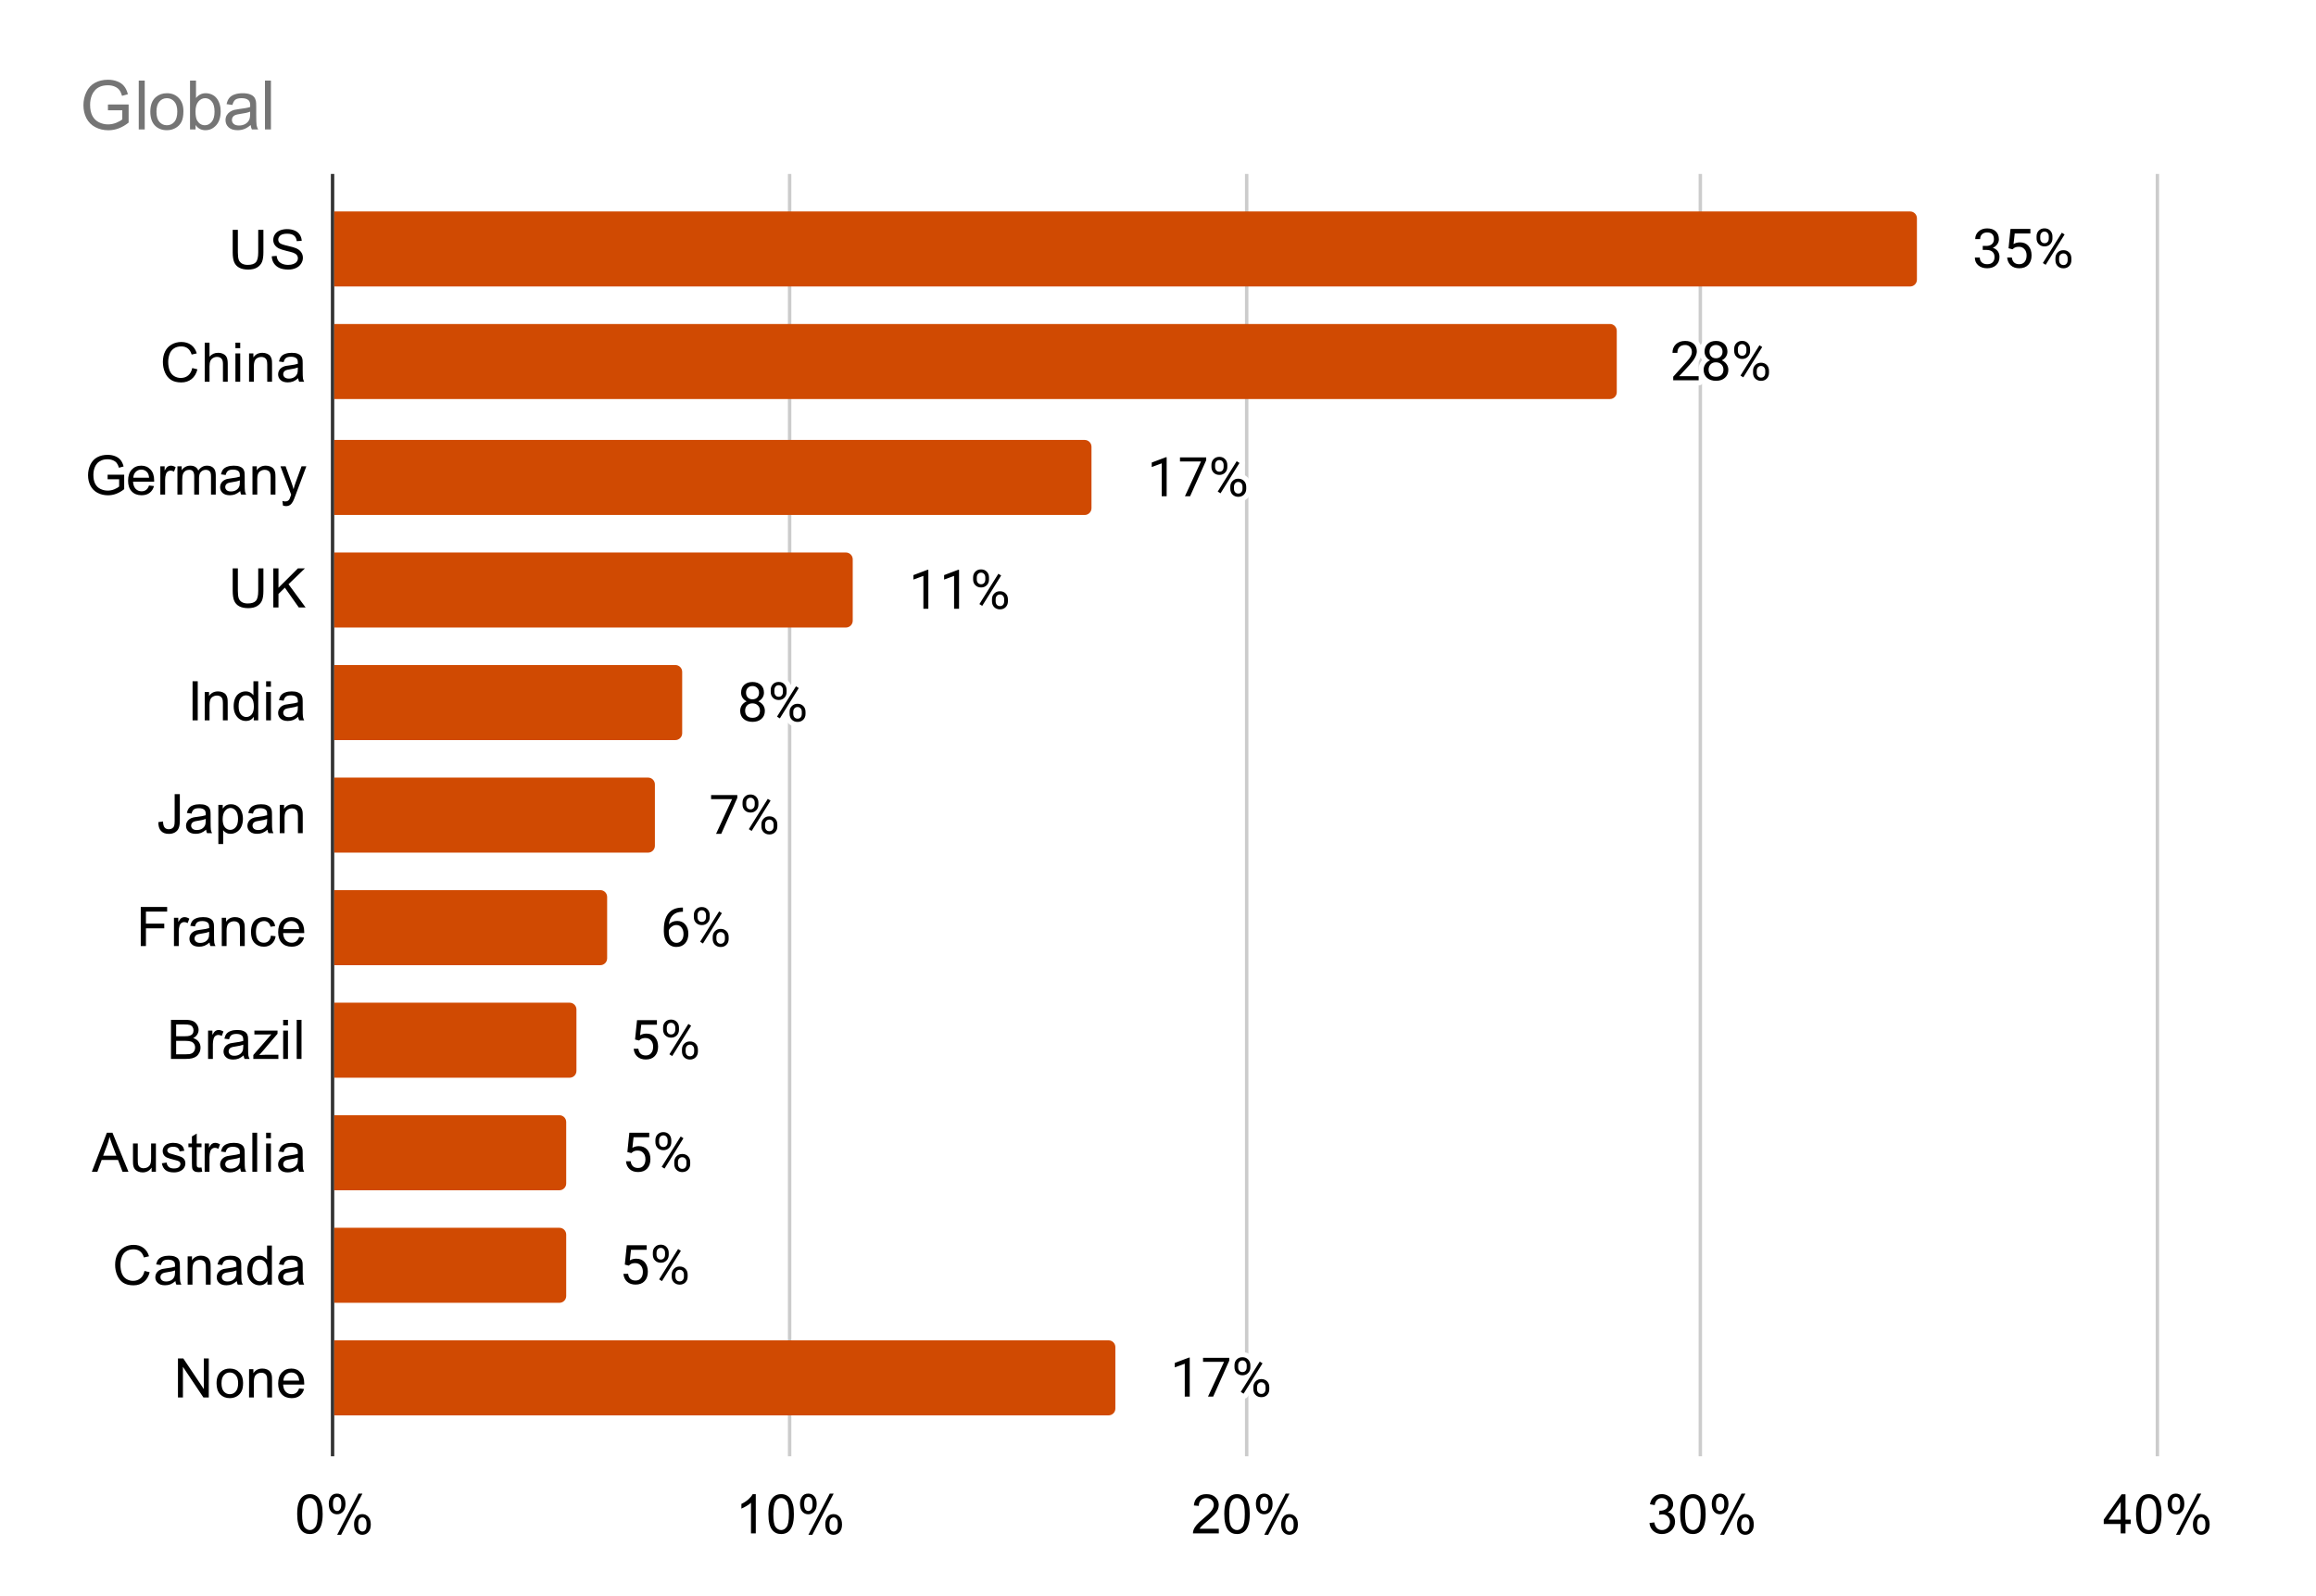 <svg version="1.1" viewBox="0.0 0.0 679.0 468.0" fill="none" stroke="none" stroke-linecap="square" stroke-miterlimit="10" width="679" height="468" xmlns:xlink="http://www.w3.org/1999/xlink" xmlns="http://www.w3.org/2000/svg"><path fill="#ffffff" d="M0 0L679.0 0L679.0 468.0L0 468.0L0 0Z" fill-rule="nonzero"/><path stroke="#333333" stroke-width="1.0" stroke-linecap="butt" d="M97.5 51.5L97.5 426.5" fill-rule="nonzero"/><path stroke="#cccccc" stroke-width="1.0" stroke-linecap="butt" d="M231.5 51.5L231.5 426.5" fill-rule="nonzero"/><path stroke="#cccccc" stroke-width="1.0" stroke-linecap="butt" d="M365.5 51.5L365.5 426.5" fill-rule="nonzero"/><path stroke="#cccccc" stroke-width="1.0" stroke-linecap="butt" d="M498.5 51.5L498.5 426.5" fill-rule="nonzero"/><path stroke="#cccccc" stroke-width="1.0" stroke-linecap="butt" d="M632.5 51.5L632.5 426.5" fill-rule="nonzero"/><clipPath id="id_0"><path d="M97.957 51.0L632.568 51.0L632.568 426.6L97.957 426.6L97.957 51.0Z" clip-rule="nonzero"/></clipPath><path stroke="#000000" stroke-width="2.0" stroke-linecap="butt" stroke-opacity="0.0" clip-path="url(#id_0)" d="M98.0 84.0L98.0 62.0L560.0 62.0C561.105 62.0 562.0 62.895 562.0 64.0L562.0 82.0C562.0 83.105 561.105 84.0 560.0 84.0Z" fill-rule="nonzero"/><path fill="#d04a02" clip-path="url(#id_0)" d="M98.0 84.0L98.0 62.0L560.0 62.0C561.105 62.0 562.0 62.895 562.0 64.0L562.0 82.0C562.0 83.105 561.105 84.0 560.0 84.0Z" fill-rule="nonzero"/><path stroke="#000000" stroke-width="2.0" stroke-linecap="butt" stroke-opacity="0.0" clip-path="url(#id_0)" d="M98.0 117.0L98.0 95.0L472.0 95.0C473.105 95.0 474.0 95.895 474.0 97.0L474.0 115.0C474.0 116.105 473.105 117.0 472.0 117.0Z" fill-rule="nonzero"/><path fill="#d04a02" clip-path="url(#id_0)" d="M98.0 117.0L98.0 95.0L472.0 95.0C473.105 95.0 474.0 95.895 474.0 97.0L474.0 115.0C474.0 116.105 473.105 117.0 472.0 117.0Z" fill-rule="nonzero"/><path stroke="#000000" stroke-width="2.0" stroke-linecap="butt" stroke-opacity="0.0" clip-path="url(#id_0)" d="M98.0 151.0L98.0 129.0L318.0 129.0C319.105 129.0 320.0 129.895 320.0 131.0L320.0 149.0C320.0 150.105 319.105 151.0 318.0 151.0Z" fill-rule="nonzero"/><path fill="#d04a02" clip-path="url(#id_0)" d="M98.0 151.0L98.0 129.0L318.0 129.0C319.105 129.0 320.0 129.895 320.0 131.0L320.0 149.0C320.0 150.105 319.105 151.0 318.0 151.0Z" fill-rule="nonzero"/><path stroke="#000000" stroke-width="2.0" stroke-linecap="butt" stroke-opacity="0.0" clip-path="url(#id_0)" d="M98.0 184.0L98.0 162.0L248.0 162.0C249.105 162.0 250.0 162.895 250.0 164.0L250.0 182.0C250.0 183.105 249.105 184.0 248.0 184.0Z" fill-rule="nonzero"/><path fill="#d04a02" clip-path="url(#id_0)" d="M98.0 184.0L98.0 162.0L248.0 162.0C249.105 162.0 250.0 162.895 250.0 164.0L250.0 182.0C250.0 183.105 249.105 184.0 248.0 184.0Z" fill-rule="nonzero"/><path stroke="#000000" stroke-width="2.0" stroke-linecap="butt" stroke-opacity="0.0" clip-path="url(#id_0)" d="M98.0 217.0L98.0 195.0L198.0 195.0C199.105 195.0 200.0 195.895 200.0 197.0L200.0 215.0C200.0 216.105 199.105 217.0 198.0 217.0Z" fill-rule="nonzero"/><path fill="#d04a02" clip-path="url(#id_0)" d="M98.0 217.0L98.0 195.0L198.0 195.0C199.105 195.0 200.0 195.895 200.0 197.0L200.0 215.0C200.0 216.105 199.105 217.0 198.0 217.0Z" fill-rule="nonzero"/><path stroke="#000000" stroke-width="2.0" stroke-linecap="butt" stroke-opacity="0.0" clip-path="url(#id_0)" d="M98.0 250.0L98.0 228.0L190.0 228.0C191.105 228.0 192.0 228.895 192.0 230.0L192.0 248.0C192.0 249.105 191.105 250.0 190.0 250.0Z" fill-rule="nonzero"/><path fill="#d04a02" clip-path="url(#id_0)" d="M98.0 250.0L98.0 228.0L190.0 228.0C191.105 228.0 192.0 228.895 192.0 230.0L192.0 248.0C192.0 249.105 191.105 250.0 190.0 250.0Z" fill-rule="nonzero"/><path stroke="#000000" stroke-width="2.0" stroke-linecap="butt" stroke-opacity="0.0" clip-path="url(#id_0)" d="M98.0 283.0L98.0 261.0L176.0 261.0C177.105 261.0 178.0 261.895 178.0 263.0L178.0 281.0C178.0 282.105 177.105 283.0 176.0 283.0Z" fill-rule="nonzero"/><path fill="#d04a02" clip-path="url(#id_0)" d="M98.0 283.0L98.0 261.0L176.0 261.0C177.105 261.0 178.0 261.895 178.0 263.0L178.0 281.0C178.0 282.105 177.105 283.0 176.0 283.0Z" fill-rule="nonzero"/><path stroke="#000000" stroke-width="2.0" stroke-linecap="butt" stroke-opacity="0.0" clip-path="url(#id_0)" d="M98.0 316.0L98.0 294.0L167.0 294.0C168.105 294.0 169.0 294.895 169.0 296.0L169.0 314.0C169.0 315.105 168.105 316.0 167.0 316.0Z" fill-rule="nonzero"/><path fill="#d04a02" clip-path="url(#id_0)" d="M98.0 316.0L98.0 294.0L167.0 294.0C168.105 294.0 169.0 294.895 169.0 296.0L169.0 314.0C169.0 315.105 168.105 316.0 167.0 316.0Z" fill-rule="nonzero"/><path stroke="#000000" stroke-width="2.0" stroke-linecap="butt" stroke-opacity="0.0" clip-path="url(#id_0)" d="M98.0 349.0L98.0 327.0L164.0 327.0C165.105 327.0 166.0 327.895 166.0 329.0L166.0 347.0C166.0 348.105 165.105 349.0 164.0 349.0Z" fill-rule="nonzero"/><path fill="#d04a02" clip-path="url(#id_0)" d="M98.0 349.0L98.0 327.0L164.0 327.0C165.105 327.0 166.0 327.895 166.0 329.0L166.0 347.0C166.0 348.105 165.105 349.0 164.0 349.0Z" fill-rule="nonzero"/><path stroke="#000000" stroke-width="2.0" stroke-linecap="butt" stroke-opacity="0.0" clip-path="url(#id_0)" d="M98.0 382.0L98.0 360.0L164.0 360.0C165.105 360.0 166.0 360.895 166.0 362.0L166.0 380.0C166.0 381.105 165.105 382.0 164.0 382.0Z" fill-rule="nonzero"/><path fill="#d04a02" clip-path="url(#id_0)" d="M98.0 382.0L98.0 360.0L164.0 360.0C165.105 360.0 166.0 360.895 166.0 362.0L166.0 380.0C166.0 381.105 165.105 382.0 164.0 382.0Z" fill-rule="nonzero"/><path stroke="#000000" stroke-width="2.0" stroke-linecap="butt" stroke-opacity="0.0" clip-path="url(#id_0)" d="M98.0 415.0L98.0 393.0L325.0 393.0C326.105 393.0 327.0 393.895 327.0 395.0L327.0 413.0C327.0 414.105 326.105 415.0 325.0 415.0Z" fill-rule="nonzero"/><path fill="#d04a02" clip-path="url(#id_0)" d="M98.0 415.0L98.0 393.0L325.0 393.0C326.105 393.0 327.0 393.895 327.0 395.0L327.0 413.0C327.0 414.105 326.105 415.0 325.0 415.0Z" fill-rule="nonzero"/><path stroke="#ffffff" stroke-width="3.0" stroke-linejoin="round" stroke-linecap="round" d="M581.295 72.109L582.389 72.109Q583.405 72.094 583.983 71.578Q584.577 71.047 584.577 70.156Q584.577 68.156 582.592 68.156Q581.655 68.156 581.092 68.688Q580.53 69.219 580.53 70.109L579.092 70.109Q579.092 68.75 580.077 67.859Q581.061 66.969 582.592 66.969Q584.202 66.969 585.108 67.828Q586.03 68.672 586.03 70.188Q586.03 70.922 585.545 71.625Q585.061 72.312 584.233 72.656Q585.17 72.953 585.686 73.641Q586.202 74.328 586.202 75.328Q586.202 76.859 585.202 77.766Q584.202 78.656 582.592 78.656Q580.999 78.656 579.983 77.797Q578.983 76.922 578.983 75.5L580.436 75.5Q580.436 76.391 581.014 76.938Q581.608 77.469 582.592 77.469Q583.639 77.469 584.186 76.922Q584.749 76.375 584.749 75.359Q584.749 74.359 584.139 73.828Q583.53 73.297 582.389 73.281L581.295 73.281L581.295 72.109ZM588.858 72.797L589.436 67.125L595.264 67.125L595.264 68.453L590.67 68.453L590.327 71.562Q591.155 71.062 592.217 71.062Q593.78 71.062 594.686 72.094Q595.608 73.125 595.608 74.875Q595.608 76.625 594.655 77.641Q593.702 78.656 591.999 78.656Q590.499 78.656 589.545 77.828Q588.592 76.984 588.452 75.5L589.827 75.5Q589.952 76.484 590.514 76.984Q591.077 77.469 591.999 77.469Q593.014 77.469 593.577 76.781Q594.155 76.094 594.155 74.891Q594.155 73.75 593.53 73.062Q592.92 72.359 591.889 72.359Q590.936 72.359 590.405 72.781L590.014 73.094L588.858 72.797ZM597.077 69.312Q597.077 68.281 597.717 67.625Q598.374 66.953 599.405 66.953Q600.436 66.953 601.077 67.625Q601.733 68.297 601.733 69.359L601.733 69.906Q601.733 70.938 601.077 71.594Q600.42 72.25 599.42 72.25Q598.405 72.25 597.733 71.594Q597.077 70.938 597.077 69.859L597.077 69.312ZM598.155 69.906Q598.155 70.516 598.499 70.922Q598.842 71.312 599.42 71.312Q599.967 71.312 600.311 70.938Q600.655 70.547 600.655 69.875L600.655 69.312Q600.655 68.703 600.311 68.312Q599.983 67.906 599.405 67.906Q598.827 67.906 598.483 68.312Q598.155 68.703 598.155 69.344L598.155 69.906ZM602.608 75.703Q602.608 74.688 603.264 74.031Q603.92 73.359 604.936 73.359Q605.967 73.359 606.624 74.016Q607.28 74.672 607.28 75.766L607.28 76.312Q607.28 77.344 606.624 78.016Q605.967 78.672 604.952 78.672Q603.936 78.672 603.264 78.016Q602.608 77.359 602.608 76.266L602.608 75.703ZM603.686 76.312Q603.686 76.938 604.03 77.328Q604.374 77.719 604.952 77.719Q605.514 77.719 605.842 77.344Q606.186 76.953 606.186 76.281L606.186 75.703Q606.186 75.094 605.842 74.703Q605.514 74.312 604.936 74.312Q604.389 74.312 604.03 74.703Q603.686 75.078 603.686 75.734L603.686 76.312ZM599.749 77.641L598.92 77.125L604.483 68.234L605.295 68.75L599.749 77.641Z" fill-rule="nonzero"/><path fill="#000000" d="M581.295 72.109L582.389 72.109Q583.405 72.094 583.983 71.578Q584.577 71.047 584.577 70.156Q584.577 68.156 582.592 68.156Q581.655 68.156 581.092 68.688Q580.53 69.219 580.53 70.109L579.092 70.109Q579.092 68.75 580.077 67.859Q581.061 66.969 582.592 66.969Q584.202 66.969 585.108 67.828Q586.03 68.672 586.03 70.188Q586.03 70.922 585.545 71.625Q585.061 72.312 584.233 72.656Q585.17 72.953 585.686 73.641Q586.202 74.328 586.202 75.328Q586.202 76.859 585.202 77.766Q584.202 78.656 582.592 78.656Q580.999 78.656 579.983 77.797Q578.983 76.922 578.983 75.5L580.436 75.5Q580.436 76.391 581.014 76.938Q581.608 77.469 582.592 77.469Q583.639 77.469 584.186 76.922Q584.749 76.375 584.749 75.359Q584.749 74.359 584.139 73.828Q583.53 73.297 582.389 73.281L581.295 73.281L581.295 72.109ZM588.858 72.797L589.436 67.125L595.264 67.125L595.264 68.453L590.67 68.453L590.327 71.562Q591.155 71.062 592.217 71.062Q593.78 71.062 594.686 72.094Q595.608 73.125 595.608 74.875Q595.608 76.625 594.655 77.641Q593.702 78.656 591.999 78.656Q590.499 78.656 589.545 77.828Q588.592 76.984 588.452 75.5L589.827 75.5Q589.952 76.484 590.514 76.984Q591.077 77.469 591.999 77.469Q593.014 77.469 593.577 76.781Q594.155 76.094 594.155 74.891Q594.155 73.75 593.53 73.062Q592.92 72.359 591.889 72.359Q590.936 72.359 590.405 72.781L590.014 73.094L588.858 72.797ZM597.077 69.312Q597.077 68.281 597.717 67.625Q598.374 66.953 599.405 66.953Q600.436 66.953 601.077 67.625Q601.733 68.297 601.733 69.359L601.733 69.906Q601.733 70.938 601.077 71.594Q600.42 72.25 599.42 72.25Q598.405 72.25 597.733 71.594Q597.077 70.938 597.077 69.859L597.077 69.312ZM598.155 69.906Q598.155 70.516 598.499 70.922Q598.842 71.312 599.42 71.312Q599.967 71.312 600.311 70.938Q600.655 70.547 600.655 69.875L600.655 69.312Q600.655 68.703 600.311 68.312Q599.983 67.906 599.405 67.906Q598.827 67.906 598.483 68.312Q598.155 68.703 598.155 69.344L598.155 69.906ZM602.608 75.703Q602.608 74.688 603.264 74.031Q603.92 73.359 604.936 73.359Q605.967 73.359 606.624 74.016Q607.28 74.672 607.28 75.766L607.28 76.312Q607.28 77.344 606.624 78.016Q605.967 78.672 604.952 78.672Q603.936 78.672 603.264 78.016Q602.608 77.359 602.608 76.266L602.608 75.703ZM603.686 76.312Q603.686 76.938 604.03 77.328Q604.374 77.719 604.952 77.719Q605.514 77.719 605.842 77.344Q606.186 76.953 606.186 76.281L606.186 75.703Q606.186 75.094 605.842 74.703Q605.514 74.312 604.936 74.312Q604.389 74.312 604.03 74.703Q603.686 75.078 603.686 75.734L603.686 76.312ZM599.749 77.641L598.92 77.125L604.483 68.234L605.295 68.75L599.749 77.641Z" fill-rule="nonzero"/><path stroke="#ffffff" stroke-width="3.0" stroke-linejoin="round" stroke-linecap="round" d="M498.004 111.5L490.55 111.5L490.55 110.453L494.488 106.078Q495.363 105.094 495.691 104.469Q496.019 103.844 496.019 103.188Q496.019 102.297 495.472 101.734Q494.941 101.156 494.05 101.156Q492.972 101.156 492.363 101.766Q491.769 102.375 491.769 103.469L490.332 103.469Q490.332 101.906 491.332 100.938Q492.347 99.969 494.05 99.969Q495.629 99.969 496.55 100.797Q497.472 101.625 497.472 103.016Q497.472 104.688 495.332 107.016L492.285 110.312L498.004 110.312L498.004 111.5ZM506.441 103.094Q506.441 103.938 505.988 104.609Q505.55 105.266 504.785 105.641Q505.675 106.031 506.191 106.766Q506.707 107.5 506.707 108.422Q506.707 109.906 505.707 110.781Q504.722 111.656 503.097 111.656Q501.457 111.656 500.457 110.781Q499.472 109.891 499.472 108.422Q499.472 107.5 499.972 106.766Q500.488 106.016 501.379 105.641Q500.613 105.266 500.175 104.609Q499.738 103.938 499.738 103.094Q499.738 101.656 500.66 100.812Q501.582 99.969 503.097 99.969Q504.597 99.969 505.519 100.812Q506.441 101.656 506.441 103.094ZM505.269 108.391Q505.269 107.438 504.66 106.844Q504.05 106.234 503.066 106.234Q502.097 106.234 501.504 106.828Q500.925 107.422 500.925 108.391Q500.925 109.359 501.488 109.922Q502.066 110.469 503.097 110.469Q504.113 110.469 504.691 109.922Q505.269 109.359 505.269 108.391ZM503.097 101.156Q502.238 101.156 501.707 101.688Q501.191 102.203 501.191 103.109Q501.191 103.984 501.707 104.516Q502.222 105.047 503.082 105.047Q503.957 105.047 504.472 104.516Q505.004 103.984 505.004 103.125Q505.004 102.25 504.457 101.703Q503.925 101.156 503.097 101.156ZM508.425 102.312Q508.425 101.281 509.066 100.625Q509.722 99.953 510.754 99.953Q511.785 99.953 512.426 100.625Q513.082 101.297 513.082 102.359L513.082 102.906Q513.082 103.938 512.426 104.594Q511.769 105.25 510.769 105.25Q509.754 105.25 509.082 104.594Q508.425 103.938 508.425 102.859L508.425 102.312ZM509.504 102.906Q509.504 103.516 509.847 103.922Q510.191 104.312 510.769 104.312Q511.316 104.312 511.66 103.938Q512.004 103.547 512.004 102.875L512.004 102.312Q512.004 101.703 511.66 101.312Q511.332 100.906 510.754 100.906Q510.175 100.906 509.832 101.312Q509.504 101.703 509.504 102.344L509.504 102.906ZM513.957 108.703Q513.957 107.688 514.613 107.031Q515.269 106.359 516.285 106.359Q517.316 106.359 517.972 107.016Q518.629 107.672 518.629 108.766L518.629 109.312Q518.629 110.344 517.972 111.016Q517.316 111.672 516.301 111.672Q515.285 111.672 514.613 111.016Q513.957 110.359 513.957 109.266L513.957 108.703ZM515.035 109.312Q515.035 109.938 515.379 110.328Q515.722 110.719 516.301 110.719Q516.863 110.719 517.191 110.344Q517.535 109.953 517.535 109.281L517.535 108.703Q517.535 108.094 517.191 107.703Q516.863 107.312 516.285 107.312Q515.738 107.312 515.379 107.703Q515.035 108.078 515.035 108.734L515.035 109.312ZM511.097 110.641L510.269 110.125L515.832 101.234L516.644 101.75L511.097 110.641Z" fill-rule="nonzero"/><path fill="#000000" d="M498.004 111.5L490.55 111.5L490.55 110.453L494.488 106.078Q495.363 105.094 495.691 104.469Q496.019 103.844 496.019 103.188Q496.019 102.297 495.472 101.734Q494.941 101.156 494.05 101.156Q492.972 101.156 492.363 101.766Q491.769 102.375 491.769 103.469L490.332 103.469Q490.332 101.906 491.332 100.938Q492.347 99.969 494.05 99.969Q495.629 99.969 496.55 100.797Q497.472 101.625 497.472 103.016Q497.472 104.688 495.332 107.016L492.285 110.312L498.004 110.312L498.004 111.5ZM506.441 103.094Q506.441 103.938 505.988 104.609Q505.55 105.266 504.785 105.641Q505.675 106.031 506.191 106.766Q506.707 107.5 506.707 108.422Q506.707 109.906 505.707 110.781Q504.722 111.656 503.097 111.656Q501.457 111.656 500.457 110.781Q499.472 109.891 499.472 108.422Q499.472 107.5 499.972 106.766Q500.488 106.016 501.379 105.641Q500.613 105.266 500.175 104.609Q499.738 103.938 499.738 103.094Q499.738 101.656 500.66 100.812Q501.582 99.969 503.097 99.969Q504.597 99.969 505.519 100.812Q506.441 101.656 506.441 103.094ZM505.269 108.391Q505.269 107.438 504.66 106.844Q504.05 106.234 503.066 106.234Q502.097 106.234 501.504 106.828Q500.925 107.422 500.925 108.391Q500.925 109.359 501.488 109.922Q502.066 110.469 503.097 110.469Q504.113 110.469 504.691 109.922Q505.269 109.359 505.269 108.391ZM503.097 101.156Q502.238 101.156 501.707 101.688Q501.191 102.203 501.191 103.109Q501.191 103.984 501.707 104.516Q502.222 105.047 503.082 105.047Q503.957 105.047 504.472 104.516Q505.004 103.984 505.004 103.125Q505.004 102.25 504.457 101.703Q503.925 101.156 503.097 101.156ZM508.425 102.312Q508.425 101.281 509.066 100.625Q509.722 99.953 510.754 99.953Q511.785 99.953 512.426 100.625Q513.082 101.297 513.082 102.359L513.082 102.906Q513.082 103.938 512.426 104.594Q511.769 105.25 510.769 105.25Q509.754 105.25 509.082 104.594Q508.425 103.938 508.425 102.859L508.425 102.312ZM509.504 102.906Q509.504 103.516 509.847 103.922Q510.191 104.312 510.769 104.312Q511.316 104.312 511.66 103.938Q512.004 103.547 512.004 102.875L512.004 102.312Q512.004 101.703 511.66 101.312Q511.332 100.906 510.754 100.906Q510.175 100.906 509.832 101.312Q509.504 101.703 509.504 102.344L509.504 102.906ZM513.957 108.703Q513.957 107.688 514.613 107.031Q515.269 106.359 516.285 106.359Q517.316 106.359 517.972 107.016Q518.629 107.672 518.629 108.766L518.629 109.312Q518.629 110.344 517.972 111.016Q517.316 111.672 516.301 111.672Q515.285 111.672 514.613 111.016Q513.957 110.359 513.957 109.266L513.957 108.703ZM515.035 109.312Q515.035 109.938 515.379 110.328Q515.722 110.719 516.301 110.719Q516.863 110.719 517.191 110.344Q517.535 109.953 517.535 109.281L517.535 108.703Q517.535 108.094 517.191 107.703Q516.863 107.312 516.285 107.312Q515.738 107.312 515.379 107.703Q515.035 108.078 515.035 108.734L515.035 109.312ZM511.097 110.641L510.269 110.125L515.832 101.234L516.644 101.75L511.097 110.641Z" fill-rule="nonzero"/><path stroke="#ffffff" stroke-width="3.0" stroke-linejoin="round" stroke-linecap="round" d="M342.039 145.5L340.586 145.5L340.586 135.859L337.664 136.938L337.664 135.625L341.805 134.062L342.039 134.062L342.039 145.5ZM353.633 134.938L348.914 145.5L347.399 145.5L352.102 135.312L345.945 135.312L345.945 134.125L353.633 134.125L353.633 134.938ZM355.164 136.312Q355.164 135.281 355.805 134.625Q356.461 133.953 357.492 133.953Q358.524 133.953 359.164 134.625Q359.82 135.297 359.82 136.359L359.82 136.906Q359.82 137.938 359.164 138.594Q358.508 139.25 357.508 139.25Q356.492 139.25 355.82 138.594Q355.164 137.938 355.164 136.859L355.164 136.312ZM356.242 136.906Q356.242 137.516 356.586 137.922Q356.93 138.312 357.508 138.312Q358.055 138.312 358.399 137.938Q358.742 137.547 358.742 136.875L358.742 136.312Q358.742 135.703 358.399 135.312Q358.07 134.906 357.492 134.906Q356.914 134.906 356.57 135.312Q356.242 135.703 356.242 136.344L356.242 136.906ZM360.695 142.703Q360.695 141.688 361.352 141.031Q362.008 140.359 363.024 140.359Q364.055 140.359 364.711 141.016Q365.367 141.672 365.367 142.766L365.367 143.312Q365.367 144.344 364.711 145.016Q364.055 145.672 363.039 145.672Q362.024 145.672 361.352 145.016Q360.695 144.359 360.695 143.266L360.695 142.703ZM361.774 143.312Q361.774 143.938 362.117 144.328Q362.461 144.719 363.039 144.719Q363.602 144.719 363.93 144.344Q364.274 143.953 364.274 143.281L364.274 142.703Q364.274 142.094 363.93 141.703Q363.602 141.312 363.024 141.312Q362.477 141.312 362.117 141.703Q361.774 142.078 361.774 142.734L361.774 143.312ZM357.836 144.641L357.008 144.125L362.57 135.234L363.383 135.75L357.836 144.641Z" fill-rule="nonzero"/><path fill="#000000" d="M342.039 145.5L340.586 145.5L340.586 135.859L337.664 136.938L337.664 135.625L341.805 134.062L342.039 134.062L342.039 145.5ZM353.633 134.938L348.914 145.5L347.399 145.5L352.102 135.312L345.945 135.312L345.945 134.125L353.633 134.125L353.633 134.938ZM355.164 136.312Q355.164 135.281 355.805 134.625Q356.461 133.953 357.492 133.953Q358.524 133.953 359.164 134.625Q359.82 135.297 359.82 136.359L359.82 136.906Q359.82 137.938 359.164 138.594Q358.508 139.25 357.508 139.25Q356.492 139.25 355.82 138.594Q355.164 137.938 355.164 136.859L355.164 136.312ZM356.242 136.906Q356.242 137.516 356.586 137.922Q356.93 138.312 357.508 138.312Q358.055 138.312 358.399 137.938Q358.742 137.547 358.742 136.875L358.742 136.312Q358.742 135.703 358.399 135.312Q358.07 134.906 357.492 134.906Q356.914 134.906 356.57 135.312Q356.242 135.703 356.242 136.344L356.242 136.906ZM360.695 142.703Q360.695 141.688 361.352 141.031Q362.008 140.359 363.024 140.359Q364.055 140.359 364.711 141.016Q365.367 141.672 365.367 142.766L365.367 143.312Q365.367 144.344 364.711 145.016Q364.055 145.672 363.039 145.672Q362.024 145.672 361.352 145.016Q360.695 144.359 360.695 143.266L360.695 142.703ZM361.774 143.312Q361.774 143.938 362.117 144.328Q362.461 144.719 363.039 144.719Q363.602 144.719 363.93 144.344Q364.274 143.953 364.274 143.281L364.274 142.703Q364.274 142.094 363.93 141.703Q363.602 141.312 363.024 141.312Q362.477 141.312 362.117 141.703Q361.774 142.078 361.774 142.734L361.774 143.312ZM357.836 144.641L357.008 144.125L362.57 135.234L363.383 135.75L357.836 144.641Z" fill-rule="nonzero"/><path stroke="#ffffff" stroke-width="3.0" stroke-linejoin="round" stroke-linecap="round" d="M272.17 178.5L270.717 178.5L270.717 168.859L267.795 169.938L267.795 168.625L271.936 167.062L272.17 167.062L272.17 178.5ZM281.17 178.5L279.717 178.5L279.717 168.859L276.795 169.938L276.795 168.625L280.936 167.062L281.17 167.062L281.17 178.5ZM285.295 169.312Q285.295 168.281 285.936 167.625Q286.592 166.953 287.623 166.953Q288.654 166.953 289.295 167.625Q289.951 168.297 289.951 169.359L289.951 169.906Q289.951 170.938 289.295 171.594Q288.639 172.25 287.639 172.25Q286.623 172.25 285.951 171.594Q285.295 170.938 285.295 169.859L285.295 169.312ZM286.373 169.906Q286.373 170.516 286.717 170.922Q287.061 171.312 287.639 171.312Q288.186 171.312 288.529 170.938Q288.873 170.547 288.873 169.875L288.873 169.312Q288.873 168.703 288.529 168.312Q288.201 167.906 287.623 167.906Q287.045 167.906 286.701 168.312Q286.373 168.703 286.373 169.344L286.373 169.906ZM290.826 175.703Q290.826 174.688 291.483 174.031Q292.139 173.359 293.154 173.359Q294.186 173.359 294.842 174.016Q295.498 174.672 295.498 175.766L295.498 176.312Q295.498 177.344 294.842 178.016Q294.186 178.672 293.17 178.672Q292.154 178.672 291.483 178.016Q290.826 177.359 290.826 176.266L290.826 175.703ZM291.904 176.312Q291.904 176.938 292.248 177.328Q292.592 177.719 293.17 177.719Q293.733 177.719 294.061 177.344Q294.404 176.953 294.404 176.281L294.404 175.703Q294.404 175.094 294.061 174.703Q293.733 174.312 293.154 174.312Q292.608 174.312 292.248 174.703Q291.904 175.078 291.904 175.734L291.904 176.312ZM287.967 177.641L287.139 177.125L292.701 168.234L293.514 168.75L287.967 177.641Z" fill-rule="nonzero"/><path fill="#000000" d="M272.17 178.5L270.717 178.5L270.717 168.859L267.795 169.938L267.795 168.625L271.936 167.062L272.17 167.062L272.17 178.5ZM281.17 178.5L279.717 178.5L279.717 168.859L276.795 169.938L276.795 168.625L280.936 167.062L281.17 167.062L281.17 178.5ZM285.295 169.312Q285.295 168.281 285.936 167.625Q286.592 166.953 287.623 166.953Q288.654 166.953 289.295 167.625Q289.951 168.297 289.951 169.359L289.951 169.906Q289.951 170.938 289.295 171.594Q288.639 172.25 287.639 172.25Q286.623 172.25 285.951 171.594Q285.295 170.938 285.295 169.859L285.295 169.312ZM286.373 169.906Q286.373 170.516 286.717 170.922Q287.061 171.312 287.639 171.312Q288.186 171.312 288.529 170.938Q288.873 170.547 288.873 169.875L288.873 169.312Q288.873 168.703 288.529 168.312Q288.201 167.906 287.623 167.906Q287.045 167.906 286.701 168.312Q286.373 168.703 286.373 169.344L286.373 169.906ZM290.826 175.703Q290.826 174.688 291.483 174.031Q292.139 173.359 293.154 173.359Q294.186 173.359 294.842 174.016Q295.498 174.672 295.498 175.766L295.498 176.312Q295.498 177.344 294.842 178.016Q294.186 178.672 293.17 178.672Q292.154 178.672 291.483 178.016Q290.826 177.359 290.826 176.266L290.826 175.703ZM291.904 176.312Q291.904 176.938 292.248 177.328Q292.592 177.719 293.17 177.719Q293.733 177.719 294.061 177.344Q294.404 176.953 294.404 176.281L294.404 175.703Q294.404 175.094 294.061 174.703Q293.733 174.312 293.154 174.312Q292.608 174.312 292.248 174.703Q291.904 175.078 291.904 175.734L291.904 176.312ZM287.967 177.641L287.139 177.125L292.701 168.234L293.514 168.75L287.967 177.641Z" fill-rule="nonzero"/><path stroke="#ffffff" stroke-width="3.0" stroke-linejoin="round" stroke-linecap="round" d="M223.975 203.094Q223.975 203.938 223.522 204.609Q223.084 205.266 222.319 205.641Q223.209 206.031 223.725 206.766Q224.24 207.5 224.24 208.422Q224.24 209.906 223.24 210.781Q222.256 211.656 220.631 211.656Q218.99 211.656 217.99 210.781Q217.006 209.891 217.006 208.422Q217.006 207.5 217.506 206.766Q218.022 206.016 218.912 205.641Q218.147 205.266 217.709 204.609Q217.272 203.938 217.272 203.094Q217.272 201.656 218.194 200.812Q219.115 199.969 220.631 199.969Q222.131 199.969 223.053 200.812Q223.975 201.656 223.975 203.094ZM222.803 208.391Q222.803 207.438 222.194 206.844Q221.584 206.234 220.6 206.234Q219.631 206.234 219.037 206.828Q218.459 207.422 218.459 208.391Q218.459 209.359 219.022 209.922Q219.6 210.469 220.631 210.469Q221.647 210.469 222.225 209.922Q222.803 209.359 222.803 208.391ZM220.631 201.156Q219.772 201.156 219.24 201.688Q218.725 202.203 218.725 203.109Q218.725 203.984 219.24 204.516Q219.756 205.047 220.615 205.047Q221.49 205.047 222.006 204.516Q222.537 203.984 222.537 203.125Q222.537 202.25 221.99 201.703Q221.459 201.156 220.631 201.156ZM225.959 202.312Q225.959 201.281 226.6 200.625Q227.256 199.953 228.287 199.953Q229.319 199.953 229.959 200.625Q230.615 201.297 230.615 202.359L230.615 202.906Q230.615 203.938 229.959 204.594Q229.303 205.25 228.303 205.25Q227.287 205.25 226.615 204.594Q225.959 203.938 225.959 202.859L225.959 202.312ZM227.037 202.906Q227.037 203.516 227.381 203.922Q227.725 204.312 228.303 204.312Q228.85 204.312 229.194 203.938Q229.537 203.547 229.537 202.875L229.537 202.312Q229.537 201.703 229.194 201.312Q228.865 200.906 228.287 200.906Q227.709 200.906 227.365 201.312Q227.037 201.703 227.037 202.344L227.037 202.906ZM231.49 208.703Q231.49 207.688 232.147 207.031Q232.803 206.359 233.819 206.359Q234.85 206.359 235.506 207.016Q236.162 207.672 236.162 208.766L236.162 209.312Q236.162 210.344 235.506 211.016Q234.85 211.672 233.834 211.672Q232.819 211.672 232.147 211.016Q231.49 210.359 231.49 209.266L231.49 208.703ZM232.569 209.312Q232.569 209.938 232.912 210.328Q233.256 210.719 233.834 210.719Q234.397 210.719 234.725 210.344Q235.069 209.953 235.069 209.281L235.069 208.703Q235.069 208.094 234.725 207.703Q234.397 207.312 233.819 207.312Q233.272 207.312 232.912 207.703Q232.569 208.078 232.569 208.734L232.569 209.312ZM228.631 210.641L227.803 210.125L233.365 201.234L234.178 201.75L228.631 210.641Z" fill-rule="nonzero"/><path fill="#000000" d="M223.975 203.094Q223.975 203.938 223.522 204.609Q223.084 205.266 222.319 205.641Q223.209 206.031 223.725 206.766Q224.24 207.5 224.24 208.422Q224.24 209.906 223.24 210.781Q222.256 211.656 220.631 211.656Q218.99 211.656 217.99 210.781Q217.006 209.891 217.006 208.422Q217.006 207.5 217.506 206.766Q218.022 206.016 218.912 205.641Q218.147 205.266 217.709 204.609Q217.272 203.938 217.272 203.094Q217.272 201.656 218.194 200.812Q219.115 199.969 220.631 199.969Q222.131 199.969 223.053 200.812Q223.975 201.656 223.975 203.094ZM222.803 208.391Q222.803 207.438 222.194 206.844Q221.584 206.234 220.6 206.234Q219.631 206.234 219.037 206.828Q218.459 207.422 218.459 208.391Q218.459 209.359 219.022 209.922Q219.6 210.469 220.631 210.469Q221.647 210.469 222.225 209.922Q222.803 209.359 222.803 208.391ZM220.631 201.156Q219.772 201.156 219.24 201.688Q218.725 202.203 218.725 203.109Q218.725 203.984 219.24 204.516Q219.756 205.047 220.615 205.047Q221.49 205.047 222.006 204.516Q222.537 203.984 222.537 203.125Q222.537 202.25 221.99 201.703Q221.459 201.156 220.631 201.156ZM225.959 202.312Q225.959 201.281 226.6 200.625Q227.256 199.953 228.287 199.953Q229.319 199.953 229.959 200.625Q230.615 201.297 230.615 202.359L230.615 202.906Q230.615 203.938 229.959 204.594Q229.303 205.25 228.303 205.25Q227.287 205.25 226.615 204.594Q225.959 203.938 225.959 202.859L225.959 202.312ZM227.037 202.906Q227.037 203.516 227.381 203.922Q227.725 204.312 228.303 204.312Q228.85 204.312 229.194 203.938Q229.537 203.547 229.537 202.875L229.537 202.312Q229.537 201.703 229.194 201.312Q228.865 200.906 228.287 200.906Q227.709 200.906 227.365 201.312Q227.037 201.703 227.037 202.344L227.037 202.906ZM231.49 208.703Q231.49 207.688 232.147 207.031Q232.803 206.359 233.819 206.359Q234.85 206.359 235.506 207.016Q236.162 207.672 236.162 208.766L236.162 209.312Q236.162 210.344 235.506 211.016Q234.85 211.672 233.834 211.672Q232.819 211.672 232.147 211.016Q231.49 210.359 231.49 209.266L231.49 208.703ZM232.569 209.312Q232.569 209.938 232.912 210.328Q233.256 210.719 233.834 210.719Q234.397 210.719 234.725 210.344Q235.069 209.953 235.069 209.281L235.069 208.703Q235.069 208.094 234.725 207.703Q234.397 207.312 233.819 207.312Q233.272 207.312 232.912 207.703Q232.569 208.078 232.569 208.734L232.569 209.312ZM228.631 210.641L227.803 210.125L233.365 201.234L234.178 201.75L228.631 210.641Z" fill-rule="nonzero"/><path stroke="#ffffff" stroke-width="3.0" stroke-linejoin="round" stroke-linecap="round" d="M216.164 233.938L211.445 244.5L209.93 244.5L214.633 234.312L208.476 234.312L208.476 233.125L216.164 233.125L216.164 233.938ZM217.695 235.312Q217.695 234.281 218.336 233.625Q218.992 232.953 220.023 232.953Q221.055 232.953 221.695 233.625Q222.351 234.297 222.351 235.359L222.351 235.906Q222.351 236.938 221.695 237.594Q221.039 238.25 220.039 238.25Q219.023 238.25 218.351 237.594Q217.695 236.938 217.695 235.859L217.695 235.312ZM218.773 235.906Q218.773 236.516 219.117 236.922Q219.461 237.312 220.039 237.312Q220.586 237.312 220.93 236.938Q221.273 236.547 221.273 235.875L221.273 235.312Q221.273 234.703 220.93 234.312Q220.601 233.906 220.023 233.906Q219.445 233.906 219.101 234.312Q218.773 234.703 218.773 235.344L218.773 235.906ZM223.226 241.703Q223.226 240.688 223.883 240.031Q224.539 239.359 225.555 239.359Q226.586 239.359 227.242 240.016Q227.898 240.672 227.898 241.766L227.898 242.312Q227.898 243.344 227.242 244.016Q226.586 244.672 225.57 244.672Q224.555 244.672 223.883 244.016Q223.226 243.359 223.226 242.266L223.226 241.703ZM224.305 242.312Q224.305 242.938 224.648 243.328Q224.992 243.719 225.57 243.719Q226.133 243.719 226.461 243.344Q226.805 242.953 226.805 242.281L226.805 241.703Q226.805 241.094 226.461 240.703Q226.133 240.312 225.555 240.312Q225.008 240.312 224.648 240.703Q224.305 241.078 224.305 241.734L224.305 242.312ZM220.367 243.641L219.539 243.125L225.101 234.234L225.914 234.75L220.367 243.641Z" fill-rule="nonzero"/><path fill="#000000" d="M216.164 233.938L211.445 244.5L209.93 244.5L214.633 234.312L208.476 234.312L208.476 233.125L216.164 233.125L216.164 233.938ZM217.695 235.312Q217.695 234.281 218.336 233.625Q218.992 232.953 220.023 232.953Q221.055 232.953 221.695 233.625Q222.351 234.297 222.351 235.359L222.351 235.906Q222.351 236.938 221.695 237.594Q221.039 238.25 220.039 238.25Q219.023 238.25 218.351 237.594Q217.695 236.938 217.695 235.859L217.695 235.312ZM218.773 235.906Q218.773 236.516 219.117 236.922Q219.461 237.312 220.039 237.312Q220.586 237.312 220.93 236.938Q221.273 236.547 221.273 235.875L221.273 235.312Q221.273 234.703 220.93 234.312Q220.601 233.906 220.023 233.906Q219.445 233.906 219.101 234.312Q218.773 234.703 218.773 235.344L218.773 235.906ZM223.226 241.703Q223.226 240.688 223.883 240.031Q224.539 239.359 225.555 239.359Q226.586 239.359 227.242 240.016Q227.898 240.672 227.898 241.766L227.898 242.312Q227.898 243.344 227.242 244.016Q226.586 244.672 225.57 244.672Q224.555 244.672 223.883 244.016Q223.226 243.359 223.226 242.266L223.226 241.703ZM224.305 242.312Q224.305 242.938 224.648 243.328Q224.992 243.719 225.57 243.719Q226.133 243.719 226.461 243.344Q226.805 242.953 226.805 242.281L226.805 241.703Q226.805 241.094 226.461 240.703Q226.133 240.312 225.555 240.312Q225.008 240.312 224.648 240.703Q224.305 241.078 224.305 241.734L224.305 242.312ZM220.367 243.641L219.539 243.125L225.101 234.234L225.914 234.75L220.367 243.641Z" fill-rule="nonzero"/><path stroke="#ffffff" stroke-width="3.0" stroke-linejoin="round" stroke-linecap="round" d="M200.218 266.109L200.218 267.344L199.952 267.344Q198.265 267.375 197.265 268.344Q196.265 269.312 196.108 271.062Q196.999 270.031 198.561 270.031Q200.046 270.031 200.921 271.078Q201.811 272.125 201.811 273.781Q201.811 275.547 200.858 276.609Q199.905 277.656 198.296 277.656Q196.655 277.656 195.64 276.406Q194.624 275.141 194.624 273.172L194.624 272.609Q194.624 269.469 195.968 267.812Q197.311 266.156 199.952 266.109L200.218 266.109ZM198.311 271.234Q197.577 271.234 196.952 271.688Q196.327 272.125 196.077 272.797L196.077 273.328Q196.077 274.734 196.702 275.594Q197.343 276.453 198.296 276.453Q199.265 276.453 199.827 275.734Q200.39 275.016 200.39 273.859Q200.39 272.688 199.811 271.969Q199.249 271.234 198.311 271.234ZM203.421 268.312Q203.421 267.281 204.061 266.625Q204.718 265.953 205.749 265.953Q206.78 265.953 207.421 266.625Q208.077 267.297 208.077 268.359L208.077 268.906Q208.077 269.938 207.421 270.594Q206.765 271.25 205.765 271.25Q204.749 271.25 204.077 270.594Q203.421 269.938 203.421 268.859L203.421 268.312ZM204.499 268.906Q204.499 269.516 204.843 269.922Q205.186 270.312 205.765 270.312Q206.311 270.312 206.655 269.938Q206.999 269.547 206.999 268.875L206.999 268.312Q206.999 267.703 206.655 267.312Q206.327 266.906 205.749 266.906Q205.171 266.906 204.827 267.312Q204.499 267.703 204.499 268.344L204.499 268.906ZM208.952 274.703Q208.952 273.688 209.608 273.031Q210.265 272.359 211.28 272.359Q212.311 272.359 212.968 273.016Q213.624 273.672 213.624 274.766L213.624 275.312Q213.624 276.344 212.968 277.016Q212.311 277.672 211.296 277.672Q210.28 277.672 209.608 277.016Q208.952 276.359 208.952 275.266L208.952 274.703ZM210.03 275.312Q210.03 275.938 210.374 276.328Q210.718 276.719 211.296 276.719Q211.858 276.719 212.186 276.344Q212.53 275.953 212.53 275.281L212.53 274.703Q212.53 274.094 212.186 273.703Q211.858 273.312 211.28 273.312Q210.733 273.312 210.374 273.703Q210.03 274.078 210.03 274.734L210.03 275.312ZM206.093 276.641L205.265 276.125L210.827 267.234L211.64 267.75L206.093 276.641Z" fill-rule="nonzero"/><path fill="#000000" d="M200.218 266.109L200.218 267.344L199.952 267.344Q198.265 267.375 197.265 268.344Q196.265 269.312 196.108 271.062Q196.999 270.031 198.561 270.031Q200.046 270.031 200.921 271.078Q201.811 272.125 201.811 273.781Q201.811 275.547 200.858 276.609Q199.905 277.656 198.296 277.656Q196.655 277.656 195.64 276.406Q194.624 275.141 194.624 273.172L194.624 272.609Q194.624 269.469 195.968 267.812Q197.311 266.156 199.952 266.109L200.218 266.109ZM198.311 271.234Q197.577 271.234 196.952 271.688Q196.327 272.125 196.077 272.797L196.077 273.328Q196.077 274.734 196.702 275.594Q197.343 276.453 198.296 276.453Q199.265 276.453 199.827 275.734Q200.39 275.016 200.39 273.859Q200.39 272.688 199.811 271.969Q199.249 271.234 198.311 271.234ZM203.421 268.312Q203.421 267.281 204.061 266.625Q204.718 265.953 205.749 265.953Q206.78 265.953 207.421 266.625Q208.077 267.297 208.077 268.359L208.077 268.906Q208.077 269.938 207.421 270.594Q206.765 271.25 205.765 271.25Q204.749 271.25 204.077 270.594Q203.421 269.938 203.421 268.859L203.421 268.312ZM204.499 268.906Q204.499 269.516 204.843 269.922Q205.186 270.312 205.765 270.312Q206.311 270.312 206.655 269.938Q206.999 269.547 206.999 268.875L206.999 268.312Q206.999 267.703 206.655 267.312Q206.327 266.906 205.749 266.906Q205.171 266.906 204.827 267.312Q204.499 267.703 204.499 268.344L204.499 268.906ZM208.952 274.703Q208.952 273.688 209.608 273.031Q210.265 272.359 211.28 272.359Q212.311 272.359 212.968 273.016Q213.624 273.672 213.624 274.766L213.624 275.312Q213.624 276.344 212.968 277.016Q212.311 277.672 211.296 277.672Q210.28 277.672 209.608 277.016Q208.952 276.359 208.952 275.266L208.952 274.703ZM210.03 275.312Q210.03 275.938 210.374 276.328Q210.718 276.719 211.296 276.719Q211.858 276.719 212.186 276.344Q212.53 275.953 212.53 275.281L212.53 274.703Q212.53 274.094 212.186 273.703Q211.858 273.312 211.28 273.312Q210.733 273.312 210.374 273.703Q210.03 274.078 210.03 274.734L210.03 275.312ZM206.093 276.641L205.265 276.125L210.827 267.234L211.64 267.75L206.093 276.641Z" fill-rule="nonzero"/><path stroke="#ffffff" stroke-width="3.0" stroke-linejoin="round" stroke-linecap="round" d="M186.187 304.797L186.765 299.125L192.593 299.125L192.593 300.453L187.999 300.453L187.655 303.562Q188.484 303.062 189.546 303.062Q191.109 303.062 192.015 304.094Q192.937 305.125 192.937 306.875Q192.937 308.625 191.984 309.641Q191.03 310.656 189.327 310.656Q187.827 310.656 186.874 309.828Q185.921 308.984 185.78 307.5L187.155 307.5Q187.28 308.484 187.843 308.984Q188.405 309.469 189.327 309.469Q190.343 309.469 190.905 308.781Q191.484 308.094 191.484 306.891Q191.484 305.75 190.859 305.062Q190.249 304.359 189.218 304.359Q188.265 304.359 187.734 304.781L187.343 305.094L186.187 304.797ZM194.405 301.312Q194.405 300.281 195.046 299.625Q195.702 298.953 196.734 298.953Q197.765 298.953 198.405 299.625Q199.062 300.297 199.062 301.359L199.062 301.906Q199.062 302.938 198.405 303.594Q197.749 304.25 196.749 304.25Q195.734 304.25 195.062 303.594Q194.405 302.938 194.405 301.859L194.405 301.312ZM195.484 301.906Q195.484 302.516 195.827 302.922Q196.171 303.312 196.749 303.312Q197.296 303.312 197.64 302.938Q197.984 302.547 197.984 301.875L197.984 301.312Q197.984 300.703 197.64 300.312Q197.312 299.906 196.734 299.906Q196.155 299.906 195.812 300.312Q195.484 300.703 195.484 301.344L195.484 301.906ZM199.937 307.703Q199.937 306.688 200.593 306.031Q201.249 305.359 202.265 305.359Q203.296 305.359 203.952 306.016Q204.609 306.672 204.609 307.766L204.609 308.312Q204.609 309.344 203.952 310.016Q203.296 310.672 202.28 310.672Q201.265 310.672 200.593 310.016Q199.937 309.359 199.937 308.266L199.937 307.703ZM201.015 308.312Q201.015 308.938 201.359 309.328Q201.702 309.719 202.28 309.719Q202.843 309.719 203.171 309.344Q203.515 308.953 203.515 308.281L203.515 307.703Q203.515 307.094 203.171 306.703Q202.843 306.312 202.265 306.312Q201.718 306.312 201.359 306.703Q201.015 307.078 201.015 307.734L201.015 308.312ZM197.077 309.641L196.249 309.125L201.812 300.234L202.624 300.75L197.077 309.641Z" fill-rule="nonzero"/><path fill="#000000" d="M186.187 304.797L186.765 299.125L192.593 299.125L192.593 300.453L187.999 300.453L187.655 303.562Q188.484 303.062 189.546 303.062Q191.109 303.062 192.015 304.094Q192.937 305.125 192.937 306.875Q192.937 308.625 191.984 309.641Q191.03 310.656 189.327 310.656Q187.827 310.656 186.874 309.828Q185.921 308.984 185.78 307.5L187.155 307.5Q187.28 308.484 187.843 308.984Q188.405 309.469 189.327 309.469Q190.343 309.469 190.905 308.781Q191.484 308.094 191.484 306.891Q191.484 305.75 190.859 305.062Q190.249 304.359 189.218 304.359Q188.265 304.359 187.734 304.781L187.343 305.094L186.187 304.797ZM194.405 301.312Q194.405 300.281 195.046 299.625Q195.702 298.953 196.734 298.953Q197.765 298.953 198.405 299.625Q199.062 300.297 199.062 301.359L199.062 301.906Q199.062 302.938 198.405 303.594Q197.749 304.25 196.749 304.25Q195.734 304.25 195.062 303.594Q194.405 302.938 194.405 301.859L194.405 301.312ZM195.484 301.906Q195.484 302.516 195.827 302.922Q196.171 303.312 196.749 303.312Q197.296 303.312 197.64 302.938Q197.984 302.547 197.984 301.875L197.984 301.312Q197.984 300.703 197.64 300.312Q197.312 299.906 196.734 299.906Q196.155 299.906 195.812 300.312Q195.484 300.703 195.484 301.344L195.484 301.906ZM199.937 307.703Q199.937 306.688 200.593 306.031Q201.249 305.359 202.265 305.359Q203.296 305.359 203.952 306.016Q204.609 306.672 204.609 307.766L204.609 308.312Q204.609 309.344 203.952 310.016Q203.296 310.672 202.28 310.672Q201.265 310.672 200.593 310.016Q199.937 309.359 199.937 308.266L199.937 307.703ZM201.015 308.312Q201.015 308.938 201.359 309.328Q201.702 309.719 202.28 309.719Q202.843 309.719 203.171 309.344Q203.515 308.953 203.515 308.281L203.515 307.703Q203.515 307.094 203.171 306.703Q202.843 306.312 202.265 306.312Q201.718 306.312 201.359 306.703Q201.015 307.078 201.015 307.734L201.015 308.312ZM197.077 309.641L196.249 309.125L201.812 300.234L202.624 300.75L197.077 309.641Z" fill-rule="nonzero"/><path stroke="#ffffff" stroke-width="3.0" stroke-linejoin="round" stroke-linecap="round" d="M183.933 337.797L184.511 332.125L190.339 332.125L190.339 333.453L185.745 333.453L185.402 336.562Q186.23 336.062 187.292 336.062Q188.855 336.062 189.761 337.094Q190.683 338.125 190.683 339.875Q190.683 341.625 189.73 342.641Q188.777 343.656 187.073 343.656Q185.573 343.656 184.62 342.828Q183.667 341.984 183.527 340.5L184.902 340.5Q185.027 341.484 185.589 341.984Q186.152 342.469 187.073 342.469Q188.089 342.469 188.652 341.781Q189.23 341.094 189.23 339.891Q189.23 338.75 188.605 338.062Q187.995 337.359 186.964 337.359Q186.011 337.359 185.48 337.781L185.089 338.094L183.933 337.797ZM192.152 334.312Q192.152 333.281 192.792 332.625Q193.448 331.953 194.48 331.953Q195.511 331.953 196.152 332.625Q196.808 333.297 196.808 334.359L196.808 334.906Q196.808 335.938 196.152 336.594Q195.495 337.25 194.495 337.25Q193.48 337.25 192.808 336.594Q192.152 335.938 192.152 334.859L192.152 334.312ZM193.23 334.906Q193.23 335.516 193.573 335.922Q193.917 336.312 194.495 336.312Q195.042 336.312 195.386 335.938Q195.73 335.547 195.73 334.875L195.73 334.312Q195.73 333.703 195.386 333.312Q195.058 332.906 194.48 332.906Q193.902 332.906 193.558 333.312Q193.23 333.703 193.23 334.344L193.23 334.906ZM197.683 340.703Q197.683 339.688 198.339 339.031Q198.995 338.359 200.011 338.359Q201.042 338.359 201.698 339.016Q202.355 339.672 202.355 340.766L202.355 341.312Q202.355 342.344 201.698 343.016Q201.042 343.672 200.027 343.672Q199.011 343.672 198.339 343.016Q197.683 342.359 197.683 341.266L197.683 340.703ZM198.761 341.312Q198.761 341.938 199.105 342.328Q199.448 342.719 200.027 342.719Q200.589 342.719 200.917 342.344Q201.261 341.953 201.261 341.281L201.261 340.703Q201.261 340.094 200.917 339.703Q200.589 339.312 200.011 339.312Q199.464 339.312 199.105 339.703Q198.761 340.078 198.761 340.734L198.761 341.312ZM194.823 342.641L193.995 342.125L199.558 333.234L200.37 333.75L194.823 342.641Z" fill-rule="nonzero"/><path fill="#000000" d="M183.933 337.797L184.511 332.125L190.339 332.125L190.339 333.453L185.745 333.453L185.402 336.562Q186.23 336.062 187.292 336.062Q188.855 336.062 189.761 337.094Q190.683 338.125 190.683 339.875Q190.683 341.625 189.73 342.641Q188.777 343.656 187.073 343.656Q185.573 343.656 184.62 342.828Q183.667 341.984 183.527 340.5L184.902 340.5Q185.027 341.484 185.589 341.984Q186.152 342.469 187.073 342.469Q188.089 342.469 188.652 341.781Q189.23 341.094 189.23 339.891Q189.23 338.75 188.605 338.062Q187.995 337.359 186.964 337.359Q186.011 337.359 185.48 337.781L185.089 338.094L183.933 337.797ZM192.152 334.312Q192.152 333.281 192.792 332.625Q193.448 331.953 194.48 331.953Q195.511 331.953 196.152 332.625Q196.808 333.297 196.808 334.359L196.808 334.906Q196.808 335.938 196.152 336.594Q195.495 337.25 194.495 337.25Q193.48 337.25 192.808 336.594Q192.152 335.938 192.152 334.859L192.152 334.312ZM193.23 334.906Q193.23 335.516 193.573 335.922Q193.917 336.312 194.495 336.312Q195.042 336.312 195.386 335.938Q195.73 335.547 195.73 334.875L195.73 334.312Q195.73 333.703 195.386 333.312Q195.058 332.906 194.48 332.906Q193.902 332.906 193.558 333.312Q193.23 333.703 193.23 334.344L193.23 334.906ZM197.683 340.703Q197.683 339.688 198.339 339.031Q198.995 338.359 200.011 338.359Q201.042 338.359 201.698 339.016Q202.355 339.672 202.355 340.766L202.355 341.312Q202.355 342.344 201.698 343.016Q201.042 343.672 200.027 343.672Q199.011 343.672 198.339 343.016Q197.683 342.359 197.683 341.266L197.683 340.703ZM198.761 341.312Q198.761 341.938 199.105 342.328Q199.448 342.719 200.027 342.719Q200.589 342.719 200.917 342.344Q201.261 341.953 201.261 341.281L201.261 340.703Q201.261 340.094 200.917 339.703Q200.589 339.312 200.011 339.312Q199.464 339.312 199.105 339.703Q198.761 340.078 198.761 340.734L198.761 341.312ZM194.823 342.641L193.995 342.125L199.558 333.234L200.37 333.75L194.823 342.641Z" fill-rule="nonzero"/><path stroke="#ffffff" stroke-width="3.0" stroke-linejoin="round" stroke-linecap="round" d="M183.182 370.797L183.76 365.125L189.588 365.125L189.588 366.453L184.994 366.453L184.65 369.562Q185.478 369.062 186.541 369.062Q188.103 369.062 189.01 370.094Q189.932 371.125 189.932 372.875Q189.932 374.625 188.978 375.641Q188.025 376.656 186.322 376.656Q184.822 376.656 183.869 375.828Q182.916 374.984 182.775 373.5L184.15 373.5Q184.275 374.484 184.838 374.984Q185.4 375.469 186.322 375.469Q187.338 375.469 187.9 374.781Q188.478 374.094 188.478 372.891Q188.478 371.75 187.853 371.062Q187.244 370.359 186.213 370.359Q185.26 370.359 184.728 370.781L184.338 371.094L183.182 370.797ZM191.4 367.312Q191.4 366.281 192.041 365.625Q192.697 364.953 193.728 364.953Q194.76 364.953 195.4 365.625Q196.057 366.297 196.057 367.359L196.057 367.906Q196.057 368.938 195.4 369.594Q194.744 370.25 193.744 370.25Q192.728 370.25 192.057 369.594Q191.4 368.938 191.4 367.859L191.4 367.312ZM192.478 367.906Q192.478 368.516 192.822 368.922Q193.166 369.312 193.744 369.312Q194.291 369.312 194.635 368.938Q194.978 368.547 194.978 367.875L194.978 367.312Q194.978 366.703 194.635 366.312Q194.307 365.906 193.728 365.906Q193.15 365.906 192.807 366.312Q192.478 366.703 192.478 367.344L192.478 367.906ZM196.932 373.703Q196.932 372.688 197.588 372.031Q198.244 371.359 199.26 371.359Q200.291 371.359 200.947 372.016Q201.603 372.672 201.603 373.766L201.603 374.312Q201.603 375.344 200.947 376.016Q200.291 376.672 199.275 376.672Q198.26 376.672 197.588 376.016Q196.932 375.359 196.932 374.266L196.932 373.703ZM198.01 374.312Q198.01 374.938 198.353 375.328Q198.697 375.719 199.275 375.719Q199.838 375.719 200.166 375.344Q200.51 374.953 200.51 374.281L200.51 373.703Q200.51 373.094 200.166 372.703Q199.838 372.312 199.26 372.312Q198.713 372.312 198.353 372.703Q198.01 373.078 198.01 373.734L198.01 374.312ZM194.072 375.641L193.244 375.125L198.807 366.234L199.619 366.75L194.072 375.641Z" fill-rule="nonzero"/><path fill="#000000" d="M183.182 370.797L183.76 365.125L189.588 365.125L189.588 366.453L184.994 366.453L184.65 369.562Q185.478 369.062 186.541 369.062Q188.103 369.062 189.01 370.094Q189.932 371.125 189.932 372.875Q189.932 374.625 188.978 375.641Q188.025 376.656 186.322 376.656Q184.822 376.656 183.869 375.828Q182.916 374.984 182.775 373.5L184.15 373.5Q184.275 374.484 184.838 374.984Q185.4 375.469 186.322 375.469Q187.338 375.469 187.9 374.781Q188.478 374.094 188.478 372.891Q188.478 371.75 187.853 371.062Q187.244 370.359 186.213 370.359Q185.26 370.359 184.728 370.781L184.338 371.094L183.182 370.797ZM191.4 367.312Q191.4 366.281 192.041 365.625Q192.697 364.953 193.728 364.953Q194.76 364.953 195.4 365.625Q196.057 366.297 196.057 367.359L196.057 367.906Q196.057 368.938 195.4 369.594Q194.744 370.25 193.744 370.25Q192.728 370.25 192.057 369.594Q191.4 368.938 191.4 367.859L191.4 367.312ZM192.478 367.906Q192.478 368.516 192.822 368.922Q193.166 369.312 193.744 369.312Q194.291 369.312 194.635 368.938Q194.978 368.547 194.978 367.875L194.978 367.312Q194.978 366.703 194.635 366.312Q194.307 365.906 193.728 365.906Q193.15 365.906 192.807 366.312Q192.478 366.703 192.478 367.344L192.478 367.906ZM196.932 373.703Q196.932 372.688 197.588 372.031Q198.244 371.359 199.26 371.359Q200.291 371.359 200.947 372.016Q201.603 372.672 201.603 373.766L201.603 374.312Q201.603 375.344 200.947 376.016Q200.291 376.672 199.275 376.672Q198.26 376.672 197.588 376.016Q196.932 375.359 196.932 374.266L196.932 373.703ZM198.01 374.312Q198.01 374.938 198.353 375.328Q198.697 375.719 199.275 375.719Q199.838 375.719 200.166 375.344Q200.51 374.953 200.51 374.281L200.51 373.703Q200.51 373.094 200.166 372.703Q199.838 372.312 199.26 372.312Q198.713 372.312 198.353 372.703Q198.01 373.078 198.01 373.734L198.01 374.312ZM194.072 375.641L193.244 375.125L198.807 366.234L199.619 366.75L194.072 375.641Z" fill-rule="nonzero"/><path stroke="#ffffff" stroke-width="3.0" stroke-linejoin="round" stroke-linecap="round" d="M348.801 409.5L347.348 409.5L347.348 399.859L344.426 400.938L344.426 399.625L348.566 398.062L348.801 398.062L348.801 409.5ZM360.394 398.938L355.676 409.5L354.16 409.5L358.863 399.312L352.707 399.312L352.707 398.125L360.394 398.125L360.394 398.938ZM361.926 400.312Q361.926 399.281 362.566 398.625Q363.223 397.953 364.254 397.953Q365.285 397.953 365.926 398.625Q366.582 399.297 366.582 400.359L366.582 400.906Q366.582 401.938 365.926 402.594Q365.269 403.25 364.269 403.25Q363.254 403.25 362.582 402.594Q361.926 401.938 361.926 400.859L361.926 400.312ZM363.004 400.906Q363.004 401.516 363.348 401.922Q363.691 402.312 364.269 402.312Q364.816 402.312 365.16 401.938Q365.504 401.547 365.504 400.875L365.504 400.312Q365.504 399.703 365.16 399.312Q364.832 398.906 364.254 398.906Q363.676 398.906 363.332 399.312Q363.004 399.703 363.004 400.344L363.004 400.906ZM367.457 406.703Q367.457 405.688 368.113 405.031Q368.769 404.359 369.785 404.359Q370.816 404.359 371.473 405.016Q372.129 405.672 372.129 406.766L372.129 407.312Q372.129 408.344 371.473 409.016Q370.816 409.672 369.801 409.672Q368.785 409.672 368.113 409.016Q367.457 408.359 367.457 407.266L367.457 406.703ZM368.535 407.312Q368.535 407.938 368.879 408.328Q369.223 408.719 369.801 408.719Q370.363 408.719 370.691 408.344Q371.035 407.953 371.035 407.281L371.035 406.703Q371.035 406.094 370.691 405.703Q370.363 405.312 369.785 405.312Q369.238 405.312 368.879 405.703Q368.535 406.078 368.535 406.734L368.535 407.312ZM364.598 408.641L363.769 408.125L369.332 399.234L370.144 399.75L364.598 408.641Z" fill-rule="nonzero"/><path fill="#000000" d="M348.801 409.5L347.348 409.5L347.348 399.859L344.426 400.938L344.426 399.625L348.566 398.062L348.801 398.062L348.801 409.5ZM360.394 398.938L355.676 409.5L354.16 409.5L358.863 399.312L352.707 399.312L352.707 398.125L360.394 398.125L360.394 398.938ZM361.926 400.312Q361.926 399.281 362.566 398.625Q363.223 397.953 364.254 397.953Q365.285 397.953 365.926 398.625Q366.582 399.297 366.582 400.359L366.582 400.906Q366.582 401.938 365.926 402.594Q365.269 403.25 364.269 403.25Q363.254 403.25 362.582 402.594Q361.926 401.938 361.926 400.859L361.926 400.312ZM363.004 400.906Q363.004 401.516 363.348 401.922Q363.691 402.312 364.269 402.312Q364.816 402.312 365.16 401.938Q365.504 401.547 365.504 400.875L365.504 400.312Q365.504 399.703 365.16 399.312Q364.832 398.906 364.254 398.906Q363.676 398.906 363.332 399.312Q363.004 399.703 363.004 400.344L363.004 400.906ZM367.457 406.703Q367.457 405.688 368.113 405.031Q368.769 404.359 369.785 404.359Q370.816 404.359 371.473 405.016Q372.129 405.672 372.129 406.766L372.129 407.312Q372.129 408.344 371.473 409.016Q370.816 409.672 369.801 409.672Q368.785 409.672 368.113 409.016Q367.457 408.359 367.457 407.266L367.457 406.703ZM368.535 407.312Q368.535 407.938 368.879 408.328Q369.223 408.719 369.801 408.719Q370.363 408.719 370.691 408.344Q371.035 407.953 371.035 407.281L371.035 406.703Q371.035 406.094 370.691 405.703Q370.363 405.312 369.785 405.312Q369.238 405.312 368.879 405.703Q368.535 406.078 368.535 406.734L368.535 407.312ZM364.598 408.641L363.769 408.125L369.332 399.234L370.144 399.75L364.598 408.641Z" fill-rule="nonzero"/><path fill="#000000" d="M75.707 67.384L77.223 67.384L77.223 73.994Q77.223 75.728 76.832 76.744Q76.441 77.759 75.426 78.4Q74.41 79.041 72.754 79.041Q71.144 79.041 70.113 78.478Q69.098 77.916 68.66 76.869Q68.223 75.822 68.223 73.994L68.223 67.384L69.738 67.384L69.738 73.994Q69.738 75.478 70.004 76.197Q70.285 76.9 70.957 77.291Q71.644 77.666 72.613 77.666Q74.285 77.666 74.988 76.916Q75.707 76.15 75.707 73.994L75.707 67.384ZM79.676 75.15L81.113 75.025Q81.207 75.884 81.582 76.447Q81.957 76.994 82.738 77.337Q83.519 77.666 84.488 77.666Q85.363 77.666 86.019 77.416Q86.691 77.15 87.004 76.712Q87.332 76.259 87.332 75.728Q87.332 75.181 87.019 74.791Q86.707 74.384 85.988 74.103Q85.535 73.931 83.957 73.556Q82.379 73.166 81.738 72.837Q80.926 72.4 80.519 71.775Q80.113 71.134 80.113 70.337Q80.113 69.478 80.598 68.728Q81.098 67.962 82.035 67.572Q82.988 67.181 84.144 67.181Q85.426 67.181 86.394 67.603Q87.363 68.009 87.879 68.806Q88.41 69.603 88.457 70.603L87.004 70.712Q86.879 69.634 86.207 69.087Q85.535 68.525 84.207 68.525Q82.832 68.525 82.207 69.025Q81.582 69.525 81.582 70.244Q81.582 70.853 82.019 71.259Q82.457 71.65 84.301 72.072Q86.16 72.494 86.848 72.806Q87.848 73.259 88.316 73.978Q88.801 74.681 88.801 75.603Q88.801 76.509 88.269 77.322Q87.754 78.134 86.769 78.587Q85.785 79.041 84.566 79.041Q83.004 79.041 81.957 78.587Q80.91 78.119 80.301 77.212Q79.707 76.306 79.676 75.15Z" fill-rule="nonzero"/><path fill="#000000" d="M56.363 107.914L57.879 108.289Q57.41 110.164 56.16 111.149Q54.926 112.133 53.144 112.133Q51.285 112.133 50.129 111.383Q48.973 110.617 48.363 109.196Q47.754 107.758 47.754 106.117Q47.754 104.321 48.441 102.992Q49.129 101.664 50.379 100.977Q51.644 100.274 53.16 100.274Q54.879 100.274 56.051 101.149Q57.223 102.024 57.691 103.617L56.191 103.961Q55.801 102.711 55.035 102.149Q54.285 101.571 53.129 101.571Q51.816 101.571 50.926 102.211Q50.035 102.836 49.676 103.914Q49.316 104.977 49.316 106.102Q49.316 107.571 49.738 108.664Q50.176 109.742 51.066 110.289Q51.973 110.821 53.019 110.821Q54.285 110.821 55.16 110.086Q56.051 109.352 56.363 107.914ZM60.019 111.93L60.019 100.477L61.426 100.477L61.426 104.586Q62.41 103.446 63.91 103.446Q64.832 103.446 65.504 103.805Q66.191 104.164 66.473 104.805Q66.769 105.446 66.769 106.664L66.769 111.93L65.363 111.93L65.363 106.664Q65.363 105.617 64.91 105.133Q64.457 104.649 63.613 104.649Q62.988 104.649 62.441 104.977Q61.894 105.305 61.66 105.867Q61.426 106.414 61.426 107.383L61.426 111.93L60.019 111.93ZM69.019 102.086L69.019 100.477L70.426 100.477L70.426 102.086L69.019 102.086ZM69.019 111.93L69.019 103.633L70.426 103.633L70.426 111.93L69.019 111.93ZM73.019 111.93L73.019 103.633L74.285 103.633L74.285 104.805Q75.191 103.446 76.926 103.446Q77.676 103.446 78.301 103.711Q78.926 103.977 79.238 104.414Q79.551 104.852 79.676 105.461Q79.754 105.852 79.754 106.821L79.754 111.93L78.348 111.93L78.348 106.883Q78.348 106.024 78.176 105.602Q78.019 105.164 77.598 104.914Q77.191 104.664 76.629 104.664Q75.723 104.664 75.066 105.242Q74.426 105.805 74.426 107.399L74.426 111.93L73.019 111.93ZM87.426 110.899Q86.644 111.571 85.926 111.852Q85.207 112.117 84.379 112.117Q83.004 112.117 82.269 111.446Q81.535 110.774 81.535 109.742Q81.535 109.133 81.816 108.633Q82.098 108.117 82.535 107.821Q82.988 107.508 83.551 107.352Q83.973 107.242 84.801 107.149Q86.504 106.946 87.316 106.664Q87.316 106.367 87.316 106.289Q87.316 105.43 86.926 105.086Q86.379 104.602 85.316 104.602Q84.332 104.602 83.848 104.961Q83.379 105.305 83.16 106.18L81.785 105.992Q81.973 105.117 82.394 104.571Q82.832 104.024 83.644 103.742Q84.457 103.446 85.519 103.446Q86.582 103.446 87.238 103.696Q87.91 103.946 88.223 104.321Q88.535 104.696 88.66 105.274Q88.738 105.633 88.738 106.571L88.738 108.446Q88.738 110.414 88.816 110.93Q88.91 111.446 89.176 111.93L87.707 111.93Q87.488 111.492 87.426 110.899ZM87.316 107.758Q86.551 108.071 85.019 108.289Q84.144 108.414 83.785 108.571Q83.426 108.727 83.223 109.039Q83.035 109.336 83.035 109.696Q83.035 110.258 83.457 110.633Q83.894 111.008 84.707 111.008Q85.519 111.008 86.144 110.664Q86.785 110.305 87.082 109.68Q87.316 109.211 87.316 108.274L87.316 107.758Z" fill-rule="nonzero"/><path fill="#000000" d="M31.551 140.522L31.551 139.179L36.41 139.179L36.41 143.429Q35.285 144.319 34.098 144.772Q32.91 145.226 31.66 145.226Q29.973 145.226 28.598 144.507Q27.223 143.772 26.519 142.413Q25.816 141.038 25.816 139.351Q25.816 137.679 26.504 136.226Q27.207 134.772 28.519 134.069Q29.832 133.366 31.551 133.366Q32.785 133.366 33.785 133.772Q34.801 134.179 35.363 134.897Q35.941 135.616 36.238 136.772L34.863 137.147Q34.613 136.272 34.223 135.772Q33.848 135.272 33.129 134.976Q32.426 134.663 31.551 134.663Q30.519 134.663 29.754 134.991Q29.004 135.304 28.535 135.819Q28.066 136.335 27.816 136.944Q27.379 138.007 27.379 139.257Q27.379 140.788 27.894 141.819Q28.426 142.851 29.426 143.351Q30.441 143.851 31.582 143.851Q32.566 143.851 33.504 143.476Q34.441 143.085 34.926 142.663L34.926 140.522L31.551 140.522ZM43.691 142.351L45.144 142.522Q44.801 143.804 43.863 144.507Q42.941 145.21 41.504 145.21Q39.676 145.21 38.613 144.085Q37.551 142.96 37.551 140.944Q37.551 138.851 38.629 137.694Q39.707 136.538 41.426 136.538Q43.082 136.538 44.129 137.679Q45.191 138.804 45.191 140.851Q45.191 140.976 45.191 141.226L39.004 141.226Q39.082 142.601 39.769 143.335Q40.473 144.054 41.504 144.054Q42.285 144.054 42.832 143.647Q43.379 143.241 43.691 142.351ZM39.082 140.069L43.707 140.069Q43.613 139.022 43.176 138.507Q42.504 137.694 41.441 137.694Q40.473 137.694 39.801 138.351Q39.144 138.991 39.082 140.069ZM47.004 145.022L47.004 136.726L48.269 136.726L48.269 137.976Q48.754 137.101 49.16 136.819Q49.566 136.538 50.066 136.538Q50.769 136.538 51.504 136.991L51.019 138.288Q50.504 137.991 49.988 137.991Q49.535 137.991 49.16 138.272Q48.801 138.538 48.644 139.038Q48.41 139.788 48.41 140.679L48.41 145.022L47.004 145.022ZM52.019 145.022L52.019 136.726L53.269 136.726L53.269 137.882Q53.66 137.272 54.301 136.913Q54.957 136.538 55.785 136.538Q56.707 136.538 57.301 136.929Q57.894 137.304 58.129 137.991Q59.113 136.538 60.691 136.538Q61.926 136.538 62.582 137.226Q63.254 137.897 63.254 139.319L63.254 145.022L61.863 145.022L61.863 139.788Q61.863 138.944 61.723 138.585Q61.582 138.21 61.223 137.991Q60.863 137.757 60.379 137.757Q59.504 137.757 58.926 138.335Q58.348 138.913 58.348 140.194L58.348 145.022L56.941 145.022L56.941 139.632Q56.941 138.694 56.598 138.226Q56.254 137.757 55.473 137.757Q54.879 137.757 54.379 138.069Q53.879 138.382 53.644 138.991Q53.426 139.585 53.426 140.71L53.426 145.022L52.019 145.022ZM70.426 143.991Q69.644 144.663 68.926 144.944Q68.207 145.21 67.379 145.21Q66.004 145.21 65.269 144.538Q64.535 143.866 64.535 142.835Q64.535 142.226 64.816 141.726Q65.098 141.21 65.535 140.913Q65.988 140.601 66.551 140.444Q66.973 140.335 67.801 140.241Q69.504 140.038 70.316 139.757Q70.316 139.46 70.316 139.382Q70.316 138.522 69.926 138.179Q69.379 137.694 68.316 137.694Q67.332 137.694 66.848 138.054Q66.379 138.397 66.16 139.272L64.785 139.085Q64.973 138.21 65.394 137.663Q65.832 137.116 66.644 136.835Q67.457 136.538 68.519 136.538Q69.582 136.538 70.238 136.788Q70.91 137.038 71.223 137.413Q71.535 137.788 71.66 138.366Q71.738 138.726 71.738 139.663L71.738 141.538Q71.738 143.507 71.816 144.022Q71.91 144.538 72.176 145.022L70.707 145.022Q70.488 144.585 70.426 143.991ZM70.316 140.851Q69.551 141.163 68.019 141.382Q67.144 141.507 66.785 141.663Q66.426 141.819 66.223 142.132Q66.035 142.429 66.035 142.788Q66.035 143.351 66.457 143.726Q66.894 144.101 67.707 144.101Q68.519 144.101 69.144 143.757Q69.785 143.397 70.082 142.772Q70.316 142.304 70.316 141.366L70.316 140.851ZM74.019 145.022L74.019 136.726L75.285 136.726L75.285 137.897Q76.191 136.538 77.926 136.538Q78.676 136.538 79.301 136.804Q79.926 137.069 80.238 137.507Q80.551 137.944 80.676 138.554Q80.754 138.944 80.754 139.913L80.754 145.022L79.348 145.022L79.348 139.976Q79.348 139.116 79.176 138.694Q79.019 138.257 78.598 138.007Q78.191 137.757 77.629 137.757Q76.723 137.757 76.066 138.335Q75.426 138.897 75.426 140.491L75.426 145.022L74.019 145.022ZM82.957 148.226L82.801 146.897Q83.254 147.022 83.598 147.022Q84.066 147.022 84.348 146.866Q84.629 146.71 84.816 146.429Q84.941 146.226 85.238 145.382Q85.285 145.272 85.363 145.038L82.223 136.726L83.738 136.726L85.457 141.522Q85.801 142.444 86.066 143.444Q86.301 142.476 86.644 141.554L88.41 136.726L89.816 136.726L86.66 145.163Q86.16 146.538 85.879 147.054Q85.504 147.741 85.019 148.069Q84.535 148.397 83.863 148.397Q83.457 148.397 82.957 148.226Z" fill-rule="nonzero"/><path fill="#000000" d="M75.707 166.662L77.223 166.662L77.223 173.271Q77.223 175.006 76.832 176.021Q76.441 177.037 75.426 177.677Q74.41 178.318 72.754 178.318Q71.144 178.318 70.113 177.756Q69.098 177.193 68.66 176.146Q68.223 175.099 68.223 173.271L68.223 166.662L69.738 166.662L69.738 173.271Q69.738 174.756 70.004 175.474Q70.285 176.177 70.957 176.568Q71.644 176.943 72.613 176.943Q74.285 176.943 74.988 176.193Q75.707 175.427 75.707 173.271L75.707 166.662ZM80.129 178.115L80.129 166.662L81.644 166.662L81.644 172.334L87.332 166.662L89.394 166.662L84.582 171.302L89.598 178.115L87.598 178.115L83.519 172.318L81.644 174.146L81.644 178.115L80.129 178.115Z" fill-rule="nonzero"/><path fill="#000000" d="M56.457 211.207L56.457 199.754L57.973 199.754L57.973 211.207L56.457 211.207ZM60.019 211.207L60.019 202.911L61.285 202.911L61.285 204.082Q62.191 202.723 63.926 202.723Q64.676 202.723 65.301 202.989Q65.926 203.254 66.238 203.692Q66.551 204.129 66.676 204.739Q66.754 205.129 66.754 206.098L66.754 211.207L65.348 211.207L65.348 206.161Q65.348 205.301 65.176 204.879Q65.019 204.442 64.598 204.192Q64.191 203.942 63.629 203.942Q62.723 203.942 62.066 204.52Q61.426 205.082 61.426 206.676L61.426 211.207L60.019 211.207ZM74.394 211.207L74.394 210.161Q73.613 211.395 72.082 211.395Q71.082 211.395 70.254 210.848Q69.426 210.301 68.957 209.317Q68.504 208.332 68.504 207.067Q68.504 205.817 68.91 204.817Q69.332 203.801 70.16 203.27Q70.988 202.723 72.019 202.723Q72.769 202.723 73.348 203.036Q73.941 203.348 74.301 203.864L74.301 199.754L75.707 199.754L75.707 211.207L74.394 211.207ZM69.957 207.067Q69.957 208.661 70.629 209.457Q71.301 210.239 72.207 210.239Q73.129 210.239 73.769 209.489Q74.426 208.723 74.426 207.176Q74.426 205.473 73.769 204.676Q73.113 203.879 72.144 203.879Q71.207 203.879 70.582 204.645Q69.957 205.411 69.957 207.067ZM78.019 201.364L78.019 199.754L79.426 199.754L79.426 201.364L78.019 201.364ZM78.019 211.207L78.019 202.911L79.426 202.911L79.426 211.207L78.019 211.207ZM87.426 210.176Q86.644 210.848 85.926 211.129Q85.207 211.395 84.379 211.395Q83.004 211.395 82.269 210.723Q81.535 210.051 81.535 209.02Q81.535 208.411 81.816 207.911Q82.098 207.395 82.535 207.098Q82.988 206.786 83.551 206.629Q83.973 206.52 84.801 206.426Q86.504 206.223 87.316 205.942Q87.316 205.645 87.316 205.567Q87.316 204.707 86.926 204.364Q86.379 203.879 85.316 203.879Q84.332 203.879 83.848 204.239Q83.379 204.582 83.16 205.457L81.785 205.27Q81.973 204.395 82.394 203.848Q82.832 203.301 83.644 203.02Q84.457 202.723 85.519 202.723Q86.582 202.723 87.238 202.973Q87.91 203.223 88.223 203.598Q88.535 203.973 88.66 204.551Q88.738 204.911 88.738 205.848L88.738 207.723Q88.738 209.692 88.816 210.207Q88.91 210.723 89.176 211.207L87.707 211.207Q87.488 210.77 87.426 210.176ZM87.316 207.036Q86.551 207.348 85.019 207.567Q84.144 207.692 83.785 207.848Q83.426 208.004 83.223 208.317Q83.035 208.614 83.035 208.973Q83.035 209.536 83.457 209.911Q83.894 210.286 84.707 210.286Q85.519 210.286 86.144 209.942Q86.785 209.582 87.082 208.957Q87.316 208.489 87.316 207.551L87.316 207.036Z" fill-rule="nonzero"/><path fill="#000000" d="M46.426 241.05L47.785 240.863Q47.848 242.175 48.285 242.659Q48.723 243.144 49.488 243.144Q50.066 243.144 50.473 242.878Q50.894 242.613 51.051 242.175Q51.207 241.722 51.207 240.738L51.207 232.847L52.723 232.847L52.723 240.644Q52.723 242.081 52.363 242.878Q52.019 243.659 51.269 244.081Q50.519 244.503 49.504 244.503Q47.988 244.503 47.191 243.628Q46.394 242.753 46.426 241.05ZM60.426 243.269Q59.644 243.941 58.926 244.222Q58.207 244.488 57.379 244.488Q56.004 244.488 55.269 243.816Q54.535 243.144 54.535 242.113Q54.535 241.503 54.816 241.003Q55.098 240.488 55.535 240.191Q55.988 239.878 56.551 239.722Q56.973 239.613 57.801 239.519Q59.504 239.316 60.316 239.034Q60.316 238.738 60.316 238.659Q60.316 237.8 59.926 237.456Q59.379 236.972 58.316 236.972Q57.332 236.972 56.848 237.331Q56.379 237.675 56.16 238.55L54.785 238.363Q54.973 237.488 55.394 236.941Q55.832 236.394 56.644 236.113Q57.457 235.816 58.519 235.816Q59.582 235.816 60.238 236.066Q60.91 236.316 61.223 236.691Q61.535 237.066 61.66 237.644Q61.738 238.003 61.738 238.941L61.738 240.816Q61.738 242.784 61.816 243.3Q61.91 243.816 62.176 244.3L60.707 244.3Q60.488 243.863 60.426 243.269ZM60.316 240.128Q59.551 240.441 58.019 240.659Q57.144 240.784 56.785 240.941Q56.426 241.097 56.223 241.409Q56.035 241.706 56.035 242.066Q56.035 242.628 56.457 243.003Q56.894 243.378 57.707 243.378Q58.519 243.378 59.144 243.034Q59.785 242.675 60.082 242.05Q60.316 241.581 60.316 240.644L60.316 240.128ZM64.019 247.488L64.019 236.003L65.301 236.003L65.301 237.081Q65.754 236.441 66.316 236.128Q66.894 235.816 67.707 235.816Q68.769 235.816 69.582 236.363Q70.394 236.909 70.801 237.909Q71.223 238.894 71.223 240.081Q71.223 241.363 70.754 242.378Q70.301 243.394 69.426 243.941Q68.566 244.488 67.598 244.488Q66.894 244.488 66.332 244.191Q65.785 243.894 65.426 243.441L65.426 247.488L64.019 247.488ZM65.285 240.191Q65.285 241.8 65.926 242.566Q66.582 243.331 67.504 243.331Q68.441 243.331 69.113 242.534Q69.785 241.738 69.785 240.081Q69.785 238.488 69.129 237.706Q68.473 236.909 67.566 236.909Q66.676 236.909 65.973 237.753Q65.285 238.597 65.285 240.191ZM78.426 243.269Q77.644 243.941 76.926 244.222Q76.207 244.488 75.379 244.488Q74.004 244.488 73.269 243.816Q72.535 243.144 72.535 242.113Q72.535 241.503 72.816 241.003Q73.098 240.488 73.535 240.191Q73.988 239.878 74.551 239.722Q74.973 239.613 75.801 239.519Q77.504 239.316 78.316 239.034Q78.316 238.738 78.316 238.659Q78.316 237.8 77.926 237.456Q77.379 236.972 76.316 236.972Q75.332 236.972 74.848 237.331Q74.379 237.675 74.16 238.55L72.785 238.363Q72.973 237.488 73.394 236.941Q73.832 236.394 74.644 236.113Q75.457 235.816 76.519 235.816Q77.582 235.816 78.238 236.066Q78.91 236.316 79.223 236.691Q79.535 237.066 79.66 237.644Q79.738 238.003 79.738 238.941L79.738 240.816Q79.738 242.784 79.816 243.3Q79.91 243.816 80.176 244.3L78.707 244.3Q78.488 243.863 78.426 243.269ZM78.316 240.128Q77.551 240.441 76.019 240.659Q75.144 240.784 74.785 240.941Q74.426 241.097 74.223 241.409Q74.035 241.706 74.035 242.066Q74.035 242.628 74.457 243.003Q74.894 243.378 75.707 243.378Q76.519 243.378 77.144 243.034Q77.785 242.675 78.082 242.05Q78.316 241.581 78.316 240.644L78.316 240.128ZM82.019 244.3L82.019 236.003L83.285 236.003L83.285 237.175Q84.191 235.816 85.926 235.816Q86.676 235.816 87.301 236.081Q87.926 236.347 88.238 236.784Q88.551 237.222 88.676 237.831Q88.754 238.222 88.754 239.191L88.754 244.3L87.348 244.3L87.348 239.253Q87.348 238.394 87.176 237.972Q87.019 237.534 86.598 237.284Q86.191 237.034 85.629 237.034Q84.723 237.034 84.066 237.613Q83.426 238.175 83.426 239.769L83.426 244.3L82.019 244.3Z" fill-rule="nonzero"/><path fill="#000000" d="M41.269 277.393L41.269 265.939L49.004 265.939L49.004 267.283L42.785 267.283L42.785 270.83L48.16 270.83L48.16 272.189L42.785 272.189L42.785 277.393L41.269 277.393ZM51.004 277.393L51.004 269.096L52.269 269.096L52.269 270.346Q52.754 269.471 53.16 269.189Q53.566 268.908 54.066 268.908Q54.769 268.908 55.504 269.361L55.019 270.658Q54.504 270.361 53.988 270.361Q53.535 270.361 53.16 270.643Q52.801 270.908 52.644 271.408Q52.41 272.158 52.41 273.049L52.41 277.393L51.004 277.393ZM61.426 276.361Q60.644 277.033 59.926 277.314Q59.207 277.58 58.379 277.58Q57.004 277.58 56.269 276.908Q55.535 276.236 55.535 275.205Q55.535 274.596 55.816 274.096Q56.098 273.58 56.535 273.283Q56.988 272.971 57.551 272.814Q57.973 272.705 58.801 272.611Q60.504 272.408 61.316 272.127Q61.316 271.83 61.316 271.752Q61.316 270.893 60.926 270.549Q60.379 270.064 59.316 270.064Q58.332 270.064 57.848 270.424Q57.379 270.768 57.16 271.643L55.785 271.455Q55.973 270.58 56.394 270.033Q56.832 269.486 57.644 269.205Q58.457 268.908 59.519 268.908Q60.582 268.908 61.238 269.158Q61.91 269.408 62.223 269.783Q62.535 270.158 62.66 270.736Q62.738 271.096 62.738 272.033L62.738 273.908Q62.738 275.877 62.816 276.393Q62.91 276.908 63.176 277.393L61.707 277.393Q61.488 276.955 61.426 276.361ZM61.316 273.221Q60.551 273.533 59.019 273.752Q58.144 273.877 57.785 274.033Q57.426 274.189 57.223 274.502Q57.035 274.799 57.035 275.158Q57.035 275.721 57.457 276.096Q57.894 276.471 58.707 276.471Q59.519 276.471 60.144 276.127Q60.785 275.768 61.082 275.143Q61.316 274.674 61.316 273.736L61.316 273.221ZM65.019 277.393L65.019 269.096L66.285 269.096L66.285 270.268Q67.191 268.908 68.926 268.908Q69.676 268.908 70.301 269.174Q70.926 269.439 71.238 269.877Q71.551 270.314 71.676 270.924Q71.754 271.314 71.754 272.283L71.754 277.393L70.348 277.393L70.348 272.346Q70.348 271.486 70.176 271.064Q70.019 270.627 69.598 270.377Q69.191 270.127 68.629 270.127Q67.723 270.127 67.066 270.705Q66.426 271.268 66.426 272.861L66.426 277.393L65.019 277.393ZM79.426 274.346L80.816 274.533Q80.582 275.955 79.644 276.768Q78.723 277.58 77.363 277.58Q75.66 277.58 74.613 276.471Q73.582 275.346 73.582 273.268Q73.582 271.924 74.019 270.924Q74.473 269.908 75.379 269.408Q76.301 268.908 77.363 268.908Q78.723 268.908 79.582 269.596Q80.441 270.268 80.676 271.533L79.316 271.736Q79.113 270.908 78.613 270.486Q78.129 270.064 77.426 270.064Q76.363 270.064 75.691 270.83Q75.035 271.58 75.035 273.236Q75.035 274.908 75.676 275.674Q76.316 276.424 77.348 276.424Q78.176 276.424 78.723 275.924Q79.285 275.408 79.426 274.346ZM87.691 274.721L89.144 274.893Q88.801 276.174 87.863 276.877Q86.941 277.58 85.504 277.58Q83.676 277.58 82.613 276.455Q81.551 275.33 81.551 273.314Q81.551 271.221 82.629 270.064Q83.707 268.908 85.426 268.908Q87.082 268.908 88.129 270.049Q89.191 271.174 89.191 273.221Q89.191 273.346 89.191 273.596L83.004 273.596Q83.082 274.971 83.769 275.705Q84.473 276.424 85.504 276.424Q86.285 276.424 86.832 276.018Q87.379 275.611 87.691 274.721ZM83.082 272.439L87.707 272.439Q87.613 271.393 87.176 270.877Q86.504 270.064 85.441 270.064Q84.473 270.064 83.801 270.721Q83.144 271.361 83.082 272.439Z" fill-rule="nonzero"/><path fill="#000000" d="M50.129 310.485L50.129 299.032L54.426 299.032Q55.738 299.032 56.535 299.376Q57.332 299.719 57.769 300.454Q58.223 301.173 58.223 301.954Q58.223 302.688 57.816 303.344Q57.426 303.985 56.629 304.391Q57.66 304.688 58.223 305.423Q58.785 306.157 58.785 307.157Q58.785 307.969 58.441 308.657Q58.098 309.344 57.598 309.719Q57.098 310.094 56.348 310.298Q55.598 310.485 54.504 310.485L50.129 310.485ZM51.644 303.844L54.129 303.844Q55.129 303.844 55.566 303.704Q56.144 303.532 56.441 303.141Q56.738 302.735 56.738 302.141Q56.738 301.563 56.457 301.141Q56.191 300.704 55.676 300.548Q55.176 300.376 53.941 300.376L51.644 300.376L51.644 303.844ZM51.644 309.126L54.504 309.126Q55.238 309.126 55.535 309.079Q56.051 308.985 56.394 308.766Q56.754 308.548 56.973 308.126Q57.207 307.704 57.207 307.157Q57.207 306.516 56.879 306.048Q56.551 305.579 55.973 305.391Q55.394 305.188 54.301 305.188L51.644 305.188L51.644 309.126ZM61.004 310.485L61.004 302.188L62.269 302.188L62.269 303.438Q62.754 302.563 63.16 302.282Q63.566 302.001 64.066 302.001Q64.769 302.001 65.504 302.454L65.019 303.751Q64.504 303.454 63.988 303.454Q63.535 303.454 63.16 303.735Q62.801 304.001 62.644 304.501Q62.41 305.251 62.41 306.141L62.41 310.485L61.004 310.485ZM71.426 309.454Q70.644 310.126 69.926 310.407Q69.207 310.673 68.379 310.673Q67.004 310.673 66.269 310.001Q65.535 309.329 65.535 308.298Q65.535 307.688 65.816 307.188Q66.098 306.673 66.535 306.376Q66.988 306.063 67.551 305.907Q67.973 305.798 68.801 305.704Q70.504 305.501 71.316 305.219Q71.316 304.923 71.316 304.844Q71.316 303.985 70.926 303.641Q70.379 303.157 69.316 303.157Q68.332 303.157 67.848 303.516Q67.379 303.86 67.16 304.735L65.785 304.548Q65.973 303.673 66.394 303.126Q66.832 302.579 67.644 302.298Q68.457 302.001 69.519 302.001Q70.582 302.001 71.238 302.251Q71.91 302.501 72.223 302.876Q72.535 303.251 72.66 303.829Q72.738 304.188 72.738 305.126L72.738 307.001Q72.738 308.969 72.816 309.485Q72.91 310.001 73.176 310.485L71.707 310.485Q71.488 310.048 71.426 309.454ZM71.316 306.313Q70.551 306.626 69.019 306.844Q68.144 306.969 67.785 307.126Q67.426 307.282 67.223 307.594Q67.035 307.891 67.035 308.251Q67.035 308.813 67.457 309.188Q67.894 309.563 68.707 309.563Q69.519 309.563 70.144 309.219Q70.785 308.86 71.082 308.235Q71.316 307.766 71.316 306.829L71.316 306.313ZM74.269 310.485L74.269 309.344L79.551 303.282Q78.66 303.329 77.973 303.329L74.582 303.329L74.582 302.188L81.363 302.188L81.363 303.11L76.879 308.376L76.004 309.344Q76.957 309.266 77.785 309.266L81.613 309.266L81.613 310.485L74.269 310.485ZM83.019 300.641L83.019 299.032L84.426 299.032L84.426 300.641L83.019 300.641ZM83.019 310.485L83.019 302.188L84.426 302.188L84.426 310.485L83.019 310.485ZM86.988 310.485L86.988 299.032L88.394 299.032L88.394 310.485L86.988 310.485Z" fill-rule="nonzero"/><path fill="#000000" d="M26.926 343.578L31.332 332.124L32.973 332.124L37.66 343.578L35.926 343.578L34.598 340.109L29.801 340.109L28.551 343.578L26.926 343.578ZM30.238 338.874L34.129 338.874L32.926 335.703Q32.379 334.249 32.113 333.328Q31.894 334.421 31.504 335.515L30.238 338.874ZM44.457 343.578L44.457 342.359Q43.488 343.765 41.816 343.765Q41.082 343.765 40.441 343.484Q39.816 343.203 39.504 342.781Q39.191 342.343 39.066 341.734Q38.988 341.312 38.988 340.421L38.988 335.281L40.394 335.281L40.394 339.874Q40.394 340.984 40.473 341.359Q40.613 341.921 41.035 342.234Q41.473 342.546 42.098 342.546Q42.738 342.546 43.285 342.234Q43.848 341.906 44.066 341.343Q44.301 340.781 44.301 339.718L44.301 335.281L45.707 335.281L45.707 343.578L44.457 343.578ZM47.457 341.093L48.848 340.874Q48.957 341.718 49.488 342.171Q50.035 342.609 50.988 342.609Q51.957 342.609 52.426 342.218Q52.894 341.812 52.894 341.281Q52.894 340.812 52.488 340.531Q52.191 340.343 51.051 340.062Q49.504 339.671 48.894 339.39Q48.301 339.093 47.988 338.593Q47.691 338.093 47.691 337.484Q47.691 336.921 47.941 336.453Q48.191 335.984 48.629 335.671Q48.957 335.421 49.519 335.265Q50.098 335.093 50.738 335.093Q51.723 335.093 52.457 335.374Q53.191 335.656 53.535 336.14Q53.894 336.609 54.035 337.421L52.66 337.609Q52.566 336.968 52.113 336.609Q51.66 336.249 50.848 336.249Q49.879 336.249 49.457 336.578Q49.051 336.89 49.051 337.312Q49.051 337.593 49.223 337.812Q49.394 338.031 49.754 338.187Q49.973 338.265 51.004 338.546Q52.488 338.937 53.082 339.203Q53.676 339.453 54.004 339.937Q54.348 340.421 54.348 341.14Q54.348 341.843 53.926 342.468Q53.519 343.078 52.738 343.421Q51.973 343.765 51.004 343.765Q49.379 343.765 48.535 343.093Q47.691 342.421 47.457 341.093ZM59.082 342.312L59.285 343.562Q58.691 343.687 58.223 343.687Q57.457 343.687 57.035 343.453Q56.613 343.203 56.441 342.812Q56.269 342.406 56.269 341.14L56.269 336.374L55.238 336.374L55.238 335.281L56.269 335.281L56.269 333.218L57.676 332.374L57.676 335.281L59.082 335.281L59.082 336.374L57.676 336.374L57.676 341.218Q57.676 341.828 57.738 341.999Q57.816 342.171 57.988 342.281Q58.16 342.374 58.473 342.374Q58.707 342.374 59.082 342.312ZM60.004 343.578L60.004 335.281L61.269 335.281L61.269 336.531Q61.754 335.656 62.16 335.374Q62.566 335.093 63.066 335.093Q63.769 335.093 64.504 335.546L64.019 336.843Q63.504 336.546 62.988 336.546Q62.535 336.546 62.16 336.828Q61.801 337.093 61.644 337.593Q61.41 338.343 61.41 339.234L61.41 343.578L60.004 343.578ZM70.426 342.546Q69.644 343.218 68.926 343.499Q68.207 343.765 67.379 343.765Q66.004 343.765 65.269 343.093Q64.535 342.421 64.535 341.39Q64.535 340.781 64.816 340.281Q65.098 339.765 65.535 339.468Q65.988 339.156 66.551 338.999Q66.973 338.89 67.801 338.796Q69.504 338.593 70.316 338.312Q70.316 338.015 70.316 337.937Q70.316 337.078 69.926 336.734Q69.379 336.249 68.316 336.249Q67.332 336.249 66.848 336.609Q66.379 336.953 66.16 337.828L64.785 337.64Q64.973 336.765 65.394 336.218Q65.832 335.671 66.644 335.39Q67.457 335.093 68.519 335.093Q69.582 335.093 70.238 335.343Q70.91 335.593 71.223 335.968Q71.535 336.343 71.66 336.921Q71.738 337.281 71.738 338.218L71.738 340.093Q71.738 342.062 71.816 342.578Q71.91 343.093 72.176 343.578L70.707 343.578Q70.488 343.14 70.426 342.546ZM70.316 339.406Q69.551 339.718 68.019 339.937Q67.144 340.062 66.785 340.218Q66.426 340.374 66.223 340.687Q66.035 340.984 66.035 341.343Q66.035 341.906 66.457 342.281Q66.894 342.656 67.707 342.656Q68.519 342.656 69.144 342.312Q69.785 341.953 70.082 341.328Q70.316 340.859 70.316 339.921L70.316 339.406ZM73.988 343.578L73.988 332.124L75.394 332.124L75.394 343.578L73.988 343.578ZM78.019 333.734L78.019 332.124L79.426 332.124L79.426 333.734L78.019 333.734ZM78.019 343.578L78.019 335.281L79.426 335.281L79.426 343.578L78.019 343.578ZM87.426 342.546Q86.644 343.218 85.926 343.499Q85.207 343.765 84.379 343.765Q83.004 343.765 82.269 343.093Q81.535 342.421 81.535 341.39Q81.535 340.781 81.816 340.281Q82.098 339.765 82.535 339.468Q82.988 339.156 83.551 338.999Q83.973 338.89 84.801 338.796Q86.504 338.593 87.316 338.312Q87.316 338.015 87.316 337.937Q87.316 337.078 86.926 336.734Q86.379 336.249 85.316 336.249Q84.332 336.249 83.848 336.609Q83.379 336.953 83.16 337.828L81.785 337.64Q81.973 336.765 82.394 336.218Q82.832 335.671 83.644 335.39Q84.457 335.093 85.519 335.093Q86.582 335.093 87.238 335.343Q87.91 335.593 88.223 335.968Q88.535 336.343 88.66 336.921Q88.738 337.281 88.738 338.218L88.738 340.093Q88.738 342.062 88.816 342.578Q88.91 343.093 89.176 343.578L87.707 343.578Q87.488 343.14 87.426 342.546ZM87.316 339.406Q86.551 339.718 85.019 339.937Q84.144 340.062 83.785 340.218Q83.426 340.374 83.223 340.687Q83.035 340.984 83.035 341.343Q83.035 341.906 83.457 342.281Q83.894 342.656 84.707 342.656Q85.519 342.656 86.144 342.312Q86.785 341.953 87.082 341.328Q87.316 340.859 87.316 339.921L87.316 339.406Z" fill-rule="nonzero"/><path fill="#000000" d="M42.363 372.654L43.879 373.029Q43.41 374.904 42.16 375.889Q40.926 376.873 39.144 376.873Q37.285 376.873 36.129 376.123Q34.973 375.358 34.363 373.936Q33.754 372.498 33.754 370.858Q33.754 369.061 34.441 367.733Q35.129 366.404 36.379 365.717Q37.644 365.014 39.16 365.014Q40.879 365.014 42.051 365.889Q43.223 366.764 43.691 368.358L42.191 368.701Q41.801 367.451 41.035 366.889Q40.285 366.311 39.129 366.311Q37.816 366.311 36.926 366.951Q36.035 367.576 35.676 368.654Q35.316 369.717 35.316 370.842Q35.316 372.311 35.738 373.404Q36.176 374.483 37.066 375.029Q37.973 375.561 39.019 375.561Q40.285 375.561 41.16 374.826Q42.051 374.092 42.363 372.654ZM51.426 375.639Q50.644 376.311 49.926 376.592Q49.207 376.858 48.379 376.858Q47.004 376.858 46.269 376.186Q45.535 375.514 45.535 374.483Q45.535 373.873 45.816 373.373Q46.098 372.858 46.535 372.561Q46.988 372.248 47.551 372.092Q47.973 371.983 48.801 371.889Q50.504 371.686 51.316 371.404Q51.316 371.108 51.316 371.029Q51.316 370.17 50.926 369.826Q50.379 369.342 49.316 369.342Q48.332 369.342 47.848 369.701Q47.379 370.045 47.16 370.92L45.785 370.733Q45.973 369.858 46.394 369.311Q46.832 368.764 47.644 368.483Q48.457 368.186 49.519 368.186Q50.582 368.186 51.238 368.436Q51.91 368.686 52.223 369.061Q52.535 369.436 52.66 370.014Q52.738 370.373 52.738 371.311L52.738 373.186Q52.738 375.154 52.816 375.67Q52.91 376.186 53.176 376.67L51.707 376.67Q51.488 376.233 51.426 375.639ZM51.316 372.498Q50.551 372.811 49.019 373.029Q48.144 373.154 47.785 373.311Q47.426 373.467 47.223 373.779Q47.035 374.076 47.035 374.436Q47.035 374.998 47.457 375.373Q47.894 375.748 48.707 375.748Q49.519 375.748 50.144 375.404Q50.785 375.045 51.082 374.42Q51.316 373.951 51.316 373.014L51.316 372.498ZM55.019 376.67L55.019 368.373L56.285 368.373L56.285 369.545Q57.191 368.186 58.926 368.186Q59.676 368.186 60.301 368.451Q60.926 368.717 61.238 369.154Q61.551 369.592 61.676 370.201Q61.754 370.592 61.754 371.561L61.754 376.67L60.348 376.67L60.348 371.623Q60.348 370.764 60.176 370.342Q60.019 369.904 59.598 369.654Q59.191 369.404 58.629 369.404Q57.723 369.404 57.066 369.983Q56.426 370.545 56.426 372.139L56.426 376.67L55.019 376.67ZM69.426 375.639Q68.644 376.311 67.926 376.592Q67.207 376.858 66.379 376.858Q65.004 376.858 64.269 376.186Q63.535 375.514 63.535 374.483Q63.535 373.873 63.816 373.373Q64.098 372.858 64.535 372.561Q64.988 372.248 65.551 372.092Q65.973 371.983 66.801 371.889Q68.504 371.686 69.316 371.404Q69.316 371.108 69.316 371.029Q69.316 370.17 68.926 369.826Q68.379 369.342 67.316 369.342Q66.332 369.342 65.848 369.701Q65.379 370.045 65.16 370.92L63.785 370.733Q63.973 369.858 64.394 369.311Q64.832 368.764 65.644 368.483Q66.457 368.186 67.519 368.186Q68.582 368.186 69.238 368.436Q69.91 368.686 70.223 369.061Q70.535 369.436 70.66 370.014Q70.738 370.373 70.738 371.311L70.738 373.186Q70.738 375.154 70.816 375.67Q70.91 376.186 71.176 376.67L69.707 376.67Q69.488 376.233 69.426 375.639ZM69.316 372.498Q68.551 372.811 67.019 373.029Q66.144 373.154 65.785 373.311Q65.426 373.467 65.223 373.779Q65.035 374.076 65.035 374.436Q65.035 374.998 65.457 375.373Q65.894 375.748 66.707 375.748Q67.519 375.748 68.144 375.404Q68.785 375.045 69.082 374.42Q69.316 373.951 69.316 373.014L69.316 372.498ZM78.394 376.67L78.394 375.623Q77.613 376.858 76.082 376.858Q75.082 376.858 74.254 376.311Q73.426 375.764 72.957 374.779Q72.504 373.795 72.504 372.529Q72.504 371.279 72.91 370.279Q73.332 369.264 74.16 368.733Q74.988 368.186 76.019 368.186Q76.769 368.186 77.348 368.498Q77.941 368.811 78.301 369.326L78.301 365.217L79.707 365.217L79.707 376.67L78.394 376.67ZM73.957 372.529Q73.957 374.123 74.629 374.92Q75.301 375.701 76.207 375.701Q77.129 375.701 77.769 374.951Q78.426 374.186 78.426 372.639Q78.426 370.936 77.769 370.139Q77.113 369.342 76.144 369.342Q75.207 369.342 74.582 370.108Q73.957 370.873 73.957 372.529ZM87.426 375.639Q86.644 376.311 85.926 376.592Q85.207 376.858 84.379 376.858Q83.004 376.858 82.269 376.186Q81.535 375.514 81.535 374.483Q81.535 373.873 81.816 373.373Q82.098 372.858 82.535 372.561Q82.988 372.248 83.551 372.092Q83.973 371.983 84.801 371.889Q86.504 371.686 87.316 371.404Q87.316 371.108 87.316 371.029Q87.316 370.17 86.926 369.826Q86.379 369.342 85.316 369.342Q84.332 369.342 83.848 369.701Q83.379 370.045 83.16 370.92L81.785 370.733Q81.973 369.858 82.394 369.311Q82.832 368.764 83.644 368.483Q84.457 368.186 85.519 368.186Q86.582 368.186 87.238 368.436Q87.91 368.686 88.223 369.061Q88.535 369.436 88.66 370.014Q88.738 370.373 88.738 371.311L88.738 373.186Q88.738 375.154 88.816 375.67Q88.91 376.186 89.176 376.67L87.707 376.67Q87.488 376.233 87.426 375.639ZM87.316 372.498Q86.551 372.811 85.019 373.029Q84.144 373.154 83.785 373.311Q83.426 373.467 83.223 373.779Q83.035 374.076 83.035 374.436Q83.035 374.998 83.457 375.373Q83.894 375.748 84.707 375.748Q85.519 375.748 86.144 375.404Q86.785 375.045 87.082 374.42Q87.316 373.951 87.316 373.014L87.316 372.498Z" fill-rule="nonzero"/><path fill="#000000" d="M52.176 409.763L52.176 398.309L53.738 398.309L59.754 407.294L59.754 398.309L61.207 398.309L61.207 409.763L59.644 409.763L53.629 400.763L53.629 409.763L52.176 409.763ZM63.488 405.606Q63.488 403.309 64.769 402.2Q65.848 401.278 67.379 401.278Q69.098 401.278 70.176 402.403Q71.269 403.513 71.269 405.497Q71.269 407.091 70.785 408.013Q70.301 408.934 69.379 409.45Q68.473 409.95 67.379 409.95Q65.644 409.95 64.566 408.841Q63.488 407.716 63.488 405.606ZM64.941 405.606Q64.941 407.2 65.629 407.997Q66.332 408.794 67.379 408.794Q68.426 408.794 69.113 407.997Q69.816 407.2 69.816 405.559Q69.816 404.028 69.113 403.231Q68.426 402.434 67.379 402.434Q66.332 402.434 65.629 403.231Q64.941 404.013 64.941 405.606ZM73.019 409.763L73.019 401.466L74.285 401.466L74.285 402.638Q75.191 401.278 76.926 401.278Q77.676 401.278 78.301 401.544Q78.926 401.809 79.238 402.247Q79.551 402.684 79.676 403.294Q79.754 403.684 79.754 404.653L79.754 409.763L78.348 409.763L78.348 404.716Q78.348 403.856 78.176 403.434Q78.019 402.997 77.598 402.747Q77.191 402.497 76.629 402.497Q75.723 402.497 75.066 403.075Q74.426 403.638 74.426 405.231L74.426 409.763L73.019 409.763ZM87.691 407.091L89.144 407.263Q88.801 408.544 87.863 409.247Q86.941 409.95 85.504 409.95Q83.676 409.95 82.613 408.825Q81.551 407.7 81.551 405.684Q81.551 403.591 82.629 402.434Q83.707 401.278 85.426 401.278Q87.082 401.278 88.129 402.419Q89.191 403.544 89.191 405.591Q89.191 405.716 89.191 405.966L83.004 405.966Q83.082 407.341 83.769 408.075Q84.473 408.794 85.504 408.794Q86.285 408.794 86.832 408.388Q87.379 407.981 87.691 407.091ZM83.082 404.809L87.707 404.809Q87.613 403.763 87.176 403.247Q86.504 402.434 85.441 402.434Q84.473 402.434 83.801 403.091Q83.144 403.731 83.082 404.809Z" fill-rule="nonzero"/><path fill="#000000" d="M87.129 443.944Q87.129 441.913 87.535 440.678Q87.957 439.444 88.785 438.772Q89.613 438.1 90.863 438.1Q91.785 438.1 92.473 438.475Q93.176 438.834 93.629 439.538Q94.082 440.241 94.332 441.241Q94.598 442.241 94.598 443.944Q94.598 445.959 94.176 447.209Q93.769 448.444 92.941 449.131Q92.113 449.803 90.863 449.803Q89.207 449.803 88.254 448.6Q87.129 447.178 87.129 443.944ZM88.566 443.944Q88.566 446.772 89.223 447.709Q89.894 448.631 90.863 448.631Q91.832 448.631 92.488 447.694Q93.144 446.756 93.144 443.944Q93.144 441.116 92.488 440.194Q91.832 439.256 90.848 439.256Q89.879 439.256 89.301 440.084Q88.566 441.131 88.566 443.944ZM96.394 440.897Q96.394 439.663 97.004 438.803Q97.629 437.944 98.801 437.944Q99.879 437.944 100.582 438.725Q101.285 439.491 101.285 440.975Q101.285 442.428 100.566 443.225Q99.863 444.006 98.816 444.006Q97.769 444.006 97.082 443.241Q96.394 442.459 96.394 440.897ZM98.832 438.913Q98.316 438.913 97.957 439.366Q97.613 439.819 97.613 441.038Q97.613 442.131 97.957 442.584Q98.316 443.038 98.832 443.038Q99.363 443.038 99.707 442.584Q100.066 442.131 100.066 440.928Q100.066 439.819 99.707 439.366Q99.363 438.913 98.832 438.913ZM98.848 450.022L105.113 437.944L106.254 437.944L100.004 450.022L98.848 450.022ZM103.801 446.913Q103.801 445.678 104.41 444.819Q105.035 443.959 106.207 443.959Q107.285 443.959 107.988 444.741Q108.707 445.506 108.707 446.991Q108.707 448.444 107.988 449.241Q107.269 450.022 106.223 450.022Q105.176 450.022 104.488 449.241Q103.801 448.459 103.801 446.913ZM106.254 444.928Q105.723 444.928 105.363 445.381Q105.019 445.834 105.019 447.053Q105.019 448.147 105.363 448.6Q105.723 449.053 106.238 449.053Q106.785 449.053 107.129 448.6Q107.473 448.147 107.473 446.944Q107.473 445.834 107.113 445.381Q106.769 444.928 106.254 444.928Z" fill-rule="nonzero"/><path fill="#000000" d="M221.579 449.6L220.172 449.6L220.172 440.631Q219.657 441.116 218.829 441.6Q218.016 442.084 217.36 442.334L217.36 440.975Q218.532 440.413 219.407 439.631Q220.297 438.834 220.672 438.1L221.579 438.1L221.579 449.6ZM225.282 443.944Q225.282 441.913 225.688 440.678Q226.11 439.444 226.938 438.772Q227.766 438.1 229.016 438.1Q229.938 438.1 230.625 438.475Q231.329 438.834 231.782 439.538Q232.235 440.241 232.485 441.241Q232.75 442.241 232.75 443.944Q232.75 445.959 232.329 447.209Q231.922 448.444 231.094 449.131Q230.266 449.803 229.016 449.803Q227.36 449.803 226.407 448.6Q225.282 447.178 225.282 443.944ZM226.719 443.944Q226.719 446.772 227.375 447.709Q228.047 448.631 229.016 448.631Q229.985 448.631 230.641 447.694Q231.297 446.756 231.297 443.944Q231.297 441.116 230.641 440.194Q229.985 439.256 229 439.256Q228.032 439.256 227.454 440.084Q226.719 441.131 226.719 443.944ZM234.547 440.897Q234.547 439.663 235.157 438.803Q235.782 437.944 236.954 437.944Q238.032 437.944 238.735 438.725Q239.438 439.491 239.438 440.975Q239.438 442.428 238.719 443.225Q238.016 444.006 236.969 444.006Q235.922 444.006 235.235 443.241Q234.547 442.459 234.547 440.897ZM236.985 438.913Q236.469 438.913 236.11 439.366Q235.766 439.819 235.766 441.038Q235.766 442.131 236.11 442.584Q236.469 443.038 236.985 443.038Q237.516 443.038 237.86 442.584Q238.219 442.131 238.219 440.928Q238.219 439.819 237.86 439.366Q237.516 438.913 236.985 438.913ZM237 450.022L243.266 437.944L244.407 437.944L238.157 450.022L237 450.022ZM241.954 446.913Q241.954 445.678 242.563 444.819Q243.188 443.959 244.36 443.959Q245.438 443.959 246.141 444.741Q246.86 445.506 246.86 446.991Q246.86 448.444 246.141 449.241Q245.422 450.022 244.375 450.022Q243.329 450.022 242.641 449.241Q241.954 448.459 241.954 446.913ZM244.407 444.928Q243.875 444.928 243.516 445.381Q243.172 445.834 243.172 447.053Q243.172 448.147 243.516 448.6Q243.875 449.053 244.391 449.053Q244.938 449.053 245.282 448.6Q245.625 448.147 245.625 446.944Q245.625 445.834 245.266 445.381Q244.922 444.928 244.407 444.928Z" fill-rule="nonzero"/><path fill="#000000" d="M357.325 448.241L357.325 449.6L349.747 449.6Q349.731 449.084 349.919 448.616Q350.2 447.85 350.841 447.1Q351.481 446.35 352.685 445.366Q354.544 443.834 355.2 442.944Q355.856 442.038 355.856 441.241Q355.856 440.413 355.263 439.834Q354.669 439.256 353.7 439.256Q352.685 439.256 352.075 439.866Q351.466 440.475 351.466 441.553L350.013 441.413Q350.169 439.788 351.138 438.944Q352.106 438.1 353.731 438.1Q355.388 438.1 356.341 439.022Q357.31 439.928 357.31 441.272Q357.31 441.959 357.028 442.631Q356.747 443.288 356.091 444.022Q355.435 444.756 353.919 446.038Q352.653 447.1 352.294 447.491Q351.935 447.866 351.7 448.241L357.325 448.241ZM358.935 443.944Q358.935 441.913 359.341 440.678Q359.763 439.444 360.591 438.772Q361.419 438.1 362.669 438.1Q363.591 438.1 364.278 438.475Q364.981 438.834 365.435 439.538Q365.888 440.241 366.138 441.241Q366.403 442.241 366.403 443.944Q366.403 445.959 365.981 447.209Q365.575 448.444 364.747 449.131Q363.919 449.803 362.669 449.803Q361.013 449.803 360.06 448.6Q358.935 447.178 358.935 443.944ZM360.372 443.944Q360.372 446.772 361.028 447.709Q361.7 448.631 362.669 448.631Q363.638 448.631 364.294 447.694Q364.95 446.756 364.95 443.944Q364.95 441.116 364.294 440.194Q363.638 439.256 362.653 439.256Q361.685 439.256 361.106 440.084Q360.372 441.131 360.372 443.944ZM368.2 440.897Q368.2 439.663 368.81 438.803Q369.435 437.944 370.606 437.944Q371.685 437.944 372.388 438.725Q373.091 439.491 373.091 440.975Q373.091 442.428 372.372 443.225Q371.669 444.006 370.622 444.006Q369.575 444.006 368.888 443.241Q368.2 442.459 368.2 440.897ZM370.638 438.913Q370.122 438.913 369.763 439.366Q369.419 439.819 369.419 441.038Q369.419 442.131 369.763 442.584Q370.122 443.038 370.638 443.038Q371.169 443.038 371.513 442.584Q371.872 442.131 371.872 440.928Q371.872 439.819 371.513 439.366Q371.169 438.913 370.638 438.913ZM370.653 450.022L376.919 437.944L378.06 437.944L371.81 450.022L370.653 450.022ZM375.606 446.913Q375.606 445.678 376.216 444.819Q376.841 443.959 378.013 443.959Q379.091 443.959 379.794 444.741Q380.513 445.506 380.513 446.991Q380.513 448.444 379.794 449.241Q379.075 450.022 378.028 450.022Q376.981 450.022 376.294 449.241Q375.606 448.459 375.606 446.913ZM378.06 444.928Q377.528 444.928 377.169 445.381Q376.825 445.834 376.825 447.053Q376.825 448.147 377.169 448.6Q377.528 449.053 378.044 449.053Q378.591 449.053 378.935 448.6Q379.278 448.147 379.278 446.944Q379.278 445.834 378.919 445.381Q378.575 444.928 378.06 444.928Z" fill-rule="nonzero"/><path fill="#000000" d="M483.587 446.569L484.994 446.381Q485.244 447.584 485.822 448.116Q486.4 448.631 487.244 448.631Q488.228 448.631 488.916 447.944Q489.603 447.256 489.603 446.241Q489.603 445.272 488.962 444.647Q488.337 444.022 487.353 444.022Q486.962 444.022 486.369 444.178L486.525 442.944Q486.666 442.959 486.744 442.959Q487.65 442.959 488.369 442.491Q489.087 442.022 489.087 441.038Q489.087 440.272 488.556 439.772Q488.041 439.256 487.212 439.256Q486.384 439.256 485.837 439.772Q485.291 440.288 485.134 441.319L483.728 441.069Q483.994 439.647 484.9 438.881Q485.822 438.1 487.181 438.1Q488.119 438.1 488.9 438.506Q489.697 438.897 490.103 439.6Q490.525 440.288 490.525 441.069Q490.525 441.819 490.119 442.428Q489.728 443.038 488.947 443.397Q489.962 443.631 490.525 444.366Q491.087 445.1 491.087 446.209Q491.087 447.709 489.994 448.756Q488.9 449.803 487.228 449.803Q485.728 449.803 484.728 448.913Q483.728 448.006 483.587 446.569ZM492.587 443.944Q492.587 441.913 492.994 440.678Q493.416 439.444 494.244 438.772Q495.072 438.1 496.322 438.1Q497.244 438.1 497.931 438.475Q498.634 438.834 499.087 439.538Q499.541 440.241 499.791 441.241Q500.056 442.241 500.056 443.944Q500.056 445.959 499.634 447.209Q499.228 448.444 498.4 449.131Q497.572 449.803 496.322 449.803Q494.666 449.803 493.712 448.6Q492.587 447.178 492.587 443.944ZM494.025 443.944Q494.025 446.772 494.681 447.709Q495.353 448.631 496.322 448.631Q497.291 448.631 497.947 447.694Q498.603 446.756 498.603 443.944Q498.603 441.116 497.947 440.194Q497.291 439.256 496.306 439.256Q495.337 439.256 494.759 440.084Q494.025 441.131 494.025 443.944ZM501.853 440.897Q501.853 439.663 502.462 438.803Q503.087 437.944 504.259 437.944Q505.337 437.944 506.041 438.725Q506.744 439.491 506.744 440.975Q506.744 442.428 506.025 443.225Q505.322 444.006 504.275 444.006Q503.228 444.006 502.541 443.241Q501.853 442.459 501.853 440.897ZM504.291 438.913Q503.775 438.913 503.416 439.366Q503.072 439.819 503.072 441.038Q503.072 442.131 503.416 442.584Q503.775 443.038 504.291 443.038Q504.822 443.038 505.166 442.584Q505.525 442.131 505.525 440.928Q505.525 439.819 505.166 439.366Q504.822 438.913 504.291 438.913ZM504.306 450.022L510.572 437.944L511.712 437.944L505.462 450.022L504.306 450.022ZM509.259 446.913Q509.259 445.678 509.869 444.819Q510.494 443.959 511.666 443.959Q512.744 443.959 513.447 444.741Q514.165 445.506 514.165 446.991Q514.165 448.444 513.447 449.241Q512.728 450.022 511.681 450.022Q510.634 450.022 509.947 449.241Q509.259 448.459 509.259 446.913ZM511.712 444.928Q511.181 444.928 510.822 445.381Q510.478 445.834 510.478 447.053Q510.478 448.147 510.822 448.6Q511.181 449.053 511.697 449.053Q512.244 449.053 512.587 448.6Q512.931 448.147 512.931 446.944Q512.931 445.834 512.572 445.381Q512.228 444.928 511.712 444.928Z" fill-rule="nonzero"/><path fill="#000000" d="M621.74 449.6L621.74 446.85L616.771 446.85L616.771 445.569L622.006 438.147L623.146 438.147L623.146 445.569L624.693 445.569L624.693 446.85L623.146 446.85L623.146 449.6L621.74 449.6ZM621.74 445.569L621.74 440.397L618.162 445.569L621.74 445.569ZM626.24 443.944Q626.24 441.913 626.646 440.678Q627.068 439.444 627.896 438.772Q628.725 438.1 629.975 438.1Q630.896 438.1 631.584 438.475Q632.287 438.834 632.74 439.538Q633.193 440.241 633.443 441.241Q633.709 442.241 633.709 443.944Q633.709 445.959 633.287 447.209Q632.881 448.444 632.053 449.131Q631.225 449.803 629.975 449.803Q628.318 449.803 627.365 448.6Q626.24 447.178 626.24 443.944ZM627.678 443.944Q627.678 446.772 628.334 447.709Q629.006 448.631 629.975 448.631Q630.943 448.631 631.6 447.694Q632.256 446.756 632.256 443.944Q632.256 441.116 631.6 440.194Q630.943 439.256 629.959 439.256Q628.99 439.256 628.412 440.084Q627.678 441.131 627.678 443.944ZM635.506 440.897Q635.506 439.663 636.115 438.803Q636.74 437.944 637.912 437.944Q638.99 437.944 639.693 438.725Q640.396 439.491 640.396 440.975Q640.396 442.428 639.678 443.225Q638.975 444.006 637.928 444.006Q636.881 444.006 636.193 443.241Q635.506 442.459 635.506 440.897ZM637.943 438.913Q637.428 438.913 637.068 439.366Q636.725 439.819 636.725 441.038Q636.725 442.131 637.068 442.584Q637.428 443.038 637.943 443.038Q638.475 443.038 638.818 442.584Q639.178 442.131 639.178 440.928Q639.178 439.819 638.818 439.366Q638.475 438.913 637.943 438.913ZM637.959 450.022L644.225 437.944L645.365 437.944L639.115 450.022L637.959 450.022ZM642.912 446.913Q642.912 445.678 643.521 444.819Q644.146 443.959 645.318 443.959Q646.396 443.959 647.1 444.741Q647.818 445.506 647.818 446.991Q647.818 448.444 647.1 449.241Q646.381 450.022 645.334 450.022Q644.287 450.022 643.6 449.241Q642.912 448.459 642.912 446.913ZM645.365 444.928Q644.834 444.928 644.475 445.381Q644.131 445.834 644.131 447.053Q644.131 448.147 644.475 448.6Q644.834 449.053 645.35 449.053Q645.896 449.053 646.24 448.6Q646.584 448.147 646.584 446.944Q646.584 445.834 646.225 445.381Q645.881 444.928 645.365 444.928Z" fill-rule="nonzero"/><path fill="#757575" d="M31.65 32.333L31.65 30.646L37.712 30.63L37.712 35.943Q36.306 37.068 34.822 37.63Q33.337 38.193 31.775 38.193Q29.666 38.193 27.947 37.287Q26.228 36.38 25.337 34.677Q24.462 32.958 24.462 30.849Q24.462 28.755 25.337 26.958Q26.212 25.146 27.853 24.271Q29.494 23.38 31.634 23.38Q33.181 23.38 34.431 23.88Q35.697 24.38 36.4 25.287Q37.119 26.177 37.494 27.63L35.791 28.099Q35.462 27.005 34.978 26.38Q34.509 25.755 33.619 25.38Q32.728 25.005 31.65 25.005Q30.337 25.005 29.384 25.396Q28.447 25.787 27.869 26.443Q27.291 27.083 26.962 27.849Q26.416 29.177 26.416 30.74Q26.416 32.646 27.072 33.943Q27.744 35.224 28.994 35.849Q30.259 36.474 31.666 36.474Q32.9 36.474 34.072 36.005Q35.244 35.537 35.853 34.99L35.853 32.333L31.65 32.333ZM40.681 37.943L40.681 23.63L42.431 23.63L42.431 37.943L40.681 37.943ZM44.072 32.755Q44.072 29.88 45.666 28.49Q47.009 27.333 48.931 27.333Q51.072 27.333 52.416 28.74Q53.775 30.146 53.775 32.615Q53.775 34.615 53.181 35.771Q52.587 36.912 51.431 37.552Q50.291 38.177 48.931 38.177Q46.744 38.177 45.4 36.787Q44.072 35.38 44.072 32.755ZM45.869 32.755Q45.869 34.755 46.728 35.74Q47.603 36.724 48.931 36.724Q50.244 36.724 51.103 35.74Q51.978 34.74 51.978 32.693Q51.978 30.771 51.103 29.787Q50.228 28.787 48.931 28.787Q47.603 28.787 46.728 29.787Q45.869 30.771 45.869 32.755ZM57.337 37.943L55.712 37.943L55.712 23.63L57.462 23.63L57.462 28.74Q58.587 27.333 60.306 27.333Q61.259 27.333 62.119 27.724Q62.978 28.115 63.525 28.818Q64.072 29.505 64.384 30.49Q64.697 31.474 64.697 32.599Q64.697 35.271 63.384 36.724Q62.072 38.177 60.228 38.177Q58.384 38.177 57.337 36.646L57.337 37.943ZM57.322 32.677Q57.322 34.537 57.822 35.38Q58.666 36.724 60.072 36.724Q61.228 36.724 62.056 35.724Q62.9 34.724 62.9 32.74Q62.9 30.708 62.087 29.755Q61.291 28.787 60.15 28.787Q58.994 28.787 58.15 29.787Q57.322 30.787 57.322 32.677ZM73.494 36.662Q72.509 37.49 71.603 37.833Q70.697 38.177 69.666 38.177Q67.963 38.177 67.041 37.349Q66.119 36.505 66.119 35.208Q66.119 34.443 66.463 33.818Q66.822 33.193 67.384 32.818Q67.947 32.427 68.65 32.224Q69.166 32.099 70.213 31.958Q72.338 31.708 73.338 31.365Q73.353 31.005 73.353 30.896Q73.353 29.833 72.853 29.38Q72.181 28.787 70.853 28.787Q69.603 28.787 69.009 29.224Q68.431 29.662 68.15 30.771L66.431 30.537Q66.666 29.427 67.197 28.755Q67.728 28.068 68.744 27.708Q69.759 27.333 71.103 27.333Q72.431 27.333 73.259 27.646Q74.088 27.958 74.478 28.443Q74.869 28.912 75.025 29.63Q75.119 30.083 75.119 31.255L75.119 33.599Q75.119 36.052 75.228 36.708Q75.338 37.349 75.681 37.943L73.838 37.943Q73.572 37.396 73.494 36.662ZM73.338 32.74Q72.384 33.13 70.463 33.396Q69.384 33.552 68.931 33.755Q68.494 33.943 68.244 34.318Q67.994 34.693 67.994 35.162Q67.994 35.865 68.525 36.333Q69.056 36.802 70.088 36.802Q71.103 36.802 71.884 36.365Q72.681 35.912 73.056 35.146Q73.338 34.537 73.338 33.38L73.338 32.74ZM77.681 37.943L77.681 23.63L79.431 23.63L79.431 37.943L77.681 37.943Z" fill-rule="nonzero"/></svg>